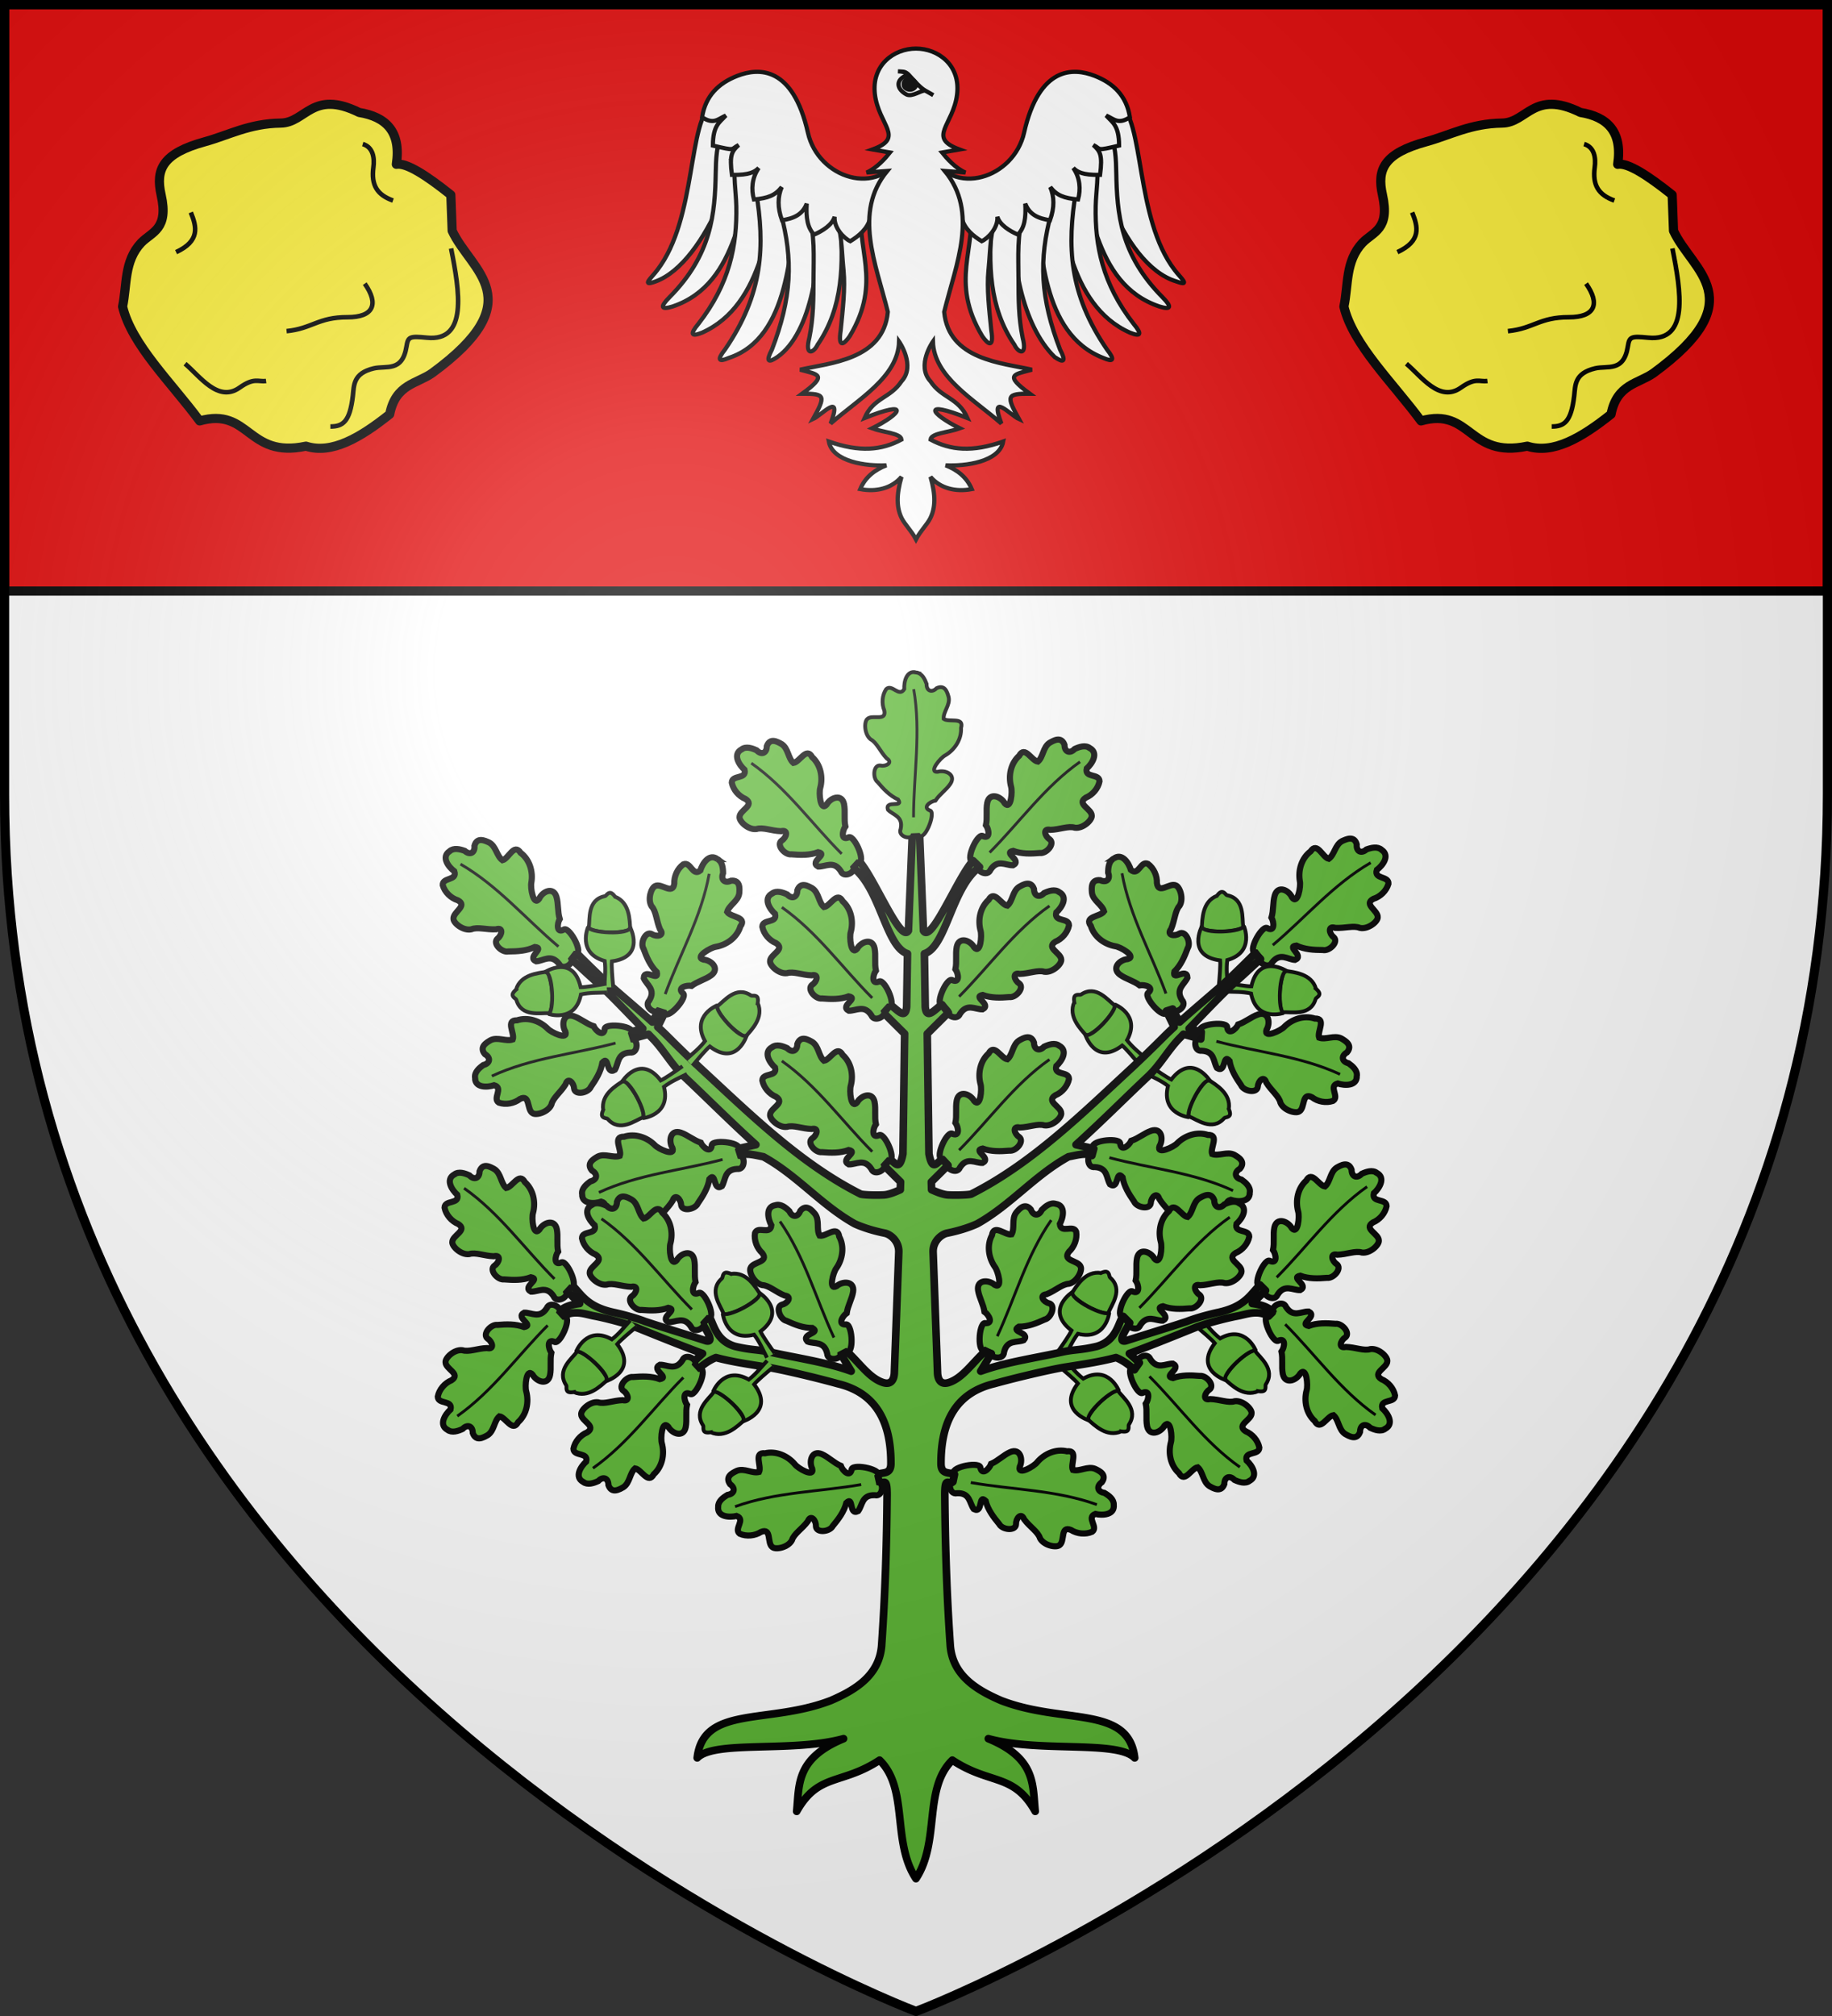 <svg xmlns="http://www.w3.org/2000/svg" xmlns:xlink="http://www.w3.org/1999/xlink" width="600" height="660" version="1.0"><rect width="100%" height="100%" fill="#333333" stroke="none"/><defs><radialGradient id="c" cx="-80" cy="-80" r="405" gradientUnits="userSpaceOnUse"><stop offset="0" style="stop-color:#fff;stop-opacity:.31"/><stop offset=".19" style="stop-color:#fff;stop-opacity:.25"/><stop offset=".6" style="stop-color:#6b6b6b;stop-opacity:.125"/><stop offset="1" style="stop-color:#000;stop-opacity:.125"/></radialGradient><path id="a" d="M-298.5-298.5h597V-40C298.5 246.31 0 358.5 0 358.5S-298.5 246.31-298.5-40z"/></defs><g transform="translate(300 300)"><use xlink:href="#a" width="600" height="660" style="fill:#fff"/><path d="M-298.5-298.5h597v192h-597z" style="fill:#e20909;fill-opacity:1;fill-rule:nonzero;stroke:#000;stroke-opacity:1;stroke-width:3"/></g><g transform="translate(300 300)"><g id="b"><path d="M239.391 90.685c2.948 12.477 16.032 24.954 25.245 37.432 16.475-4.593 15.47 12.39 34.82 8.27 8.452 2.717 17.819-2.805 27.422-10.447 1.942-9.897 8.832-9.9 13.928-13.493 32.88-24.053 12.611-33.342 6.529-46.572l-.436-11.752c-7.954-6.346-14.516-10.603-17.845-10.01 1.612-10.703-3.37-15.544-12.187-16.976-15.373-7.599-17.464 3.38-25.68 3.482-10.301.128-17.144 3.99-24.81 6.094-13.848 3.802-16.245 9.018-14.364 17.41 2.532 11.293-2.989 12.037-6.528 15.67-5.671 6.054-4.603 13.792-6.094 20.892z" style="opacity:1;fill:#fcef3c;fill-opacity:1;fill-rule:nonzero;stroke:#000;stroke-width:3;stroke-linecap:butt;stroke-linejoin:round;stroke-miterlimit:4;stroke-dasharray:none;stroke-dashoffset:0;stroke-opacity:1" transform="translate(-499.244 -290.32)"/><path d="M259.848 109.4c4.849 4.05 10.804 12.818 17.846 7.835 4.808-3.407 6.015-1.848 8.705-2.176M293.1 98.729c8.487-.87 10.308-4.579 19.968-4.557 8.49.02 10.364-4.288 5.629-10.99M307.44 129.955c4.056-.017 6.382-1.473 7.37-10.051.396-3.431.047-7.37 6.835-8.98 4.094-.97 9.374 1.299 10.722-7.102.515-3.213.919-3.534 6.7-2.949 13.442 1.36 10.706-15.175 7.908-29.216" style="opacity:1;fill:none;fill-opacity:1;fill-rule:nonzero;stroke:#000;stroke-width:1.5;stroke-linecap:butt;stroke-linejoin:round;stroke-miterlimit:4;stroke-dasharray:none;stroke-dashoffset:0;stroke-opacity:1" transform="translate(-499.244 -290.32)"/><path d="M18.047-262.518c3.45 1.02 3.887 4.643 3.485 7.64-.783 5.834 1.246 8.998 6.433 10.855" style="opacity:1;fill:none;fill-opacity:1;fill-rule:nonzero;stroke:#000;stroke-width:1.5;stroke-linecap:butt;stroke-linejoin:round;stroke-miterlimit:4;stroke-dasharray:none;stroke-dashoffset:0;stroke-opacity:1" transform="translate(-199.244 9.68)"/><path d="M261.739 59.863c1.938 4.714 3.076 9.341-4.825 13" style="opacity:1;fill:none;fill-opacity:1;fill-rule:nonzero;stroke:#000;stroke-width:1.5;stroke-linecap:butt;stroke-linejoin:round;stroke-miterlimit:4;stroke-dasharray:none;stroke-dashoffset:0;stroke-opacity:1" transform="translate(-499.244 -290.32)"/></g><use xlink:href="#b" width="600" height="660" transform="translate(400)"/><path d="M258.138 311.507c-6.114 3.638-3.768 27.31-13.276 39.632-1.318 1.788-4.062 4.067-.377 2.704 12.146-4.454 22.032-31.283 20.679-44.405-1.053 0-2.983-.071-4.045.002-1.76.69-1.221 1.378-2.98 2.067z" style="fill:#fff;fill-opacity:1;fill-rule:evenodd;stroke:#000;stroke-width:1;stroke-linecap:butt;stroke-linejoin:miter;stroke-miterlimit:4;stroke-dasharray:none;stroke-opacity:1" transform="translate(-421.417 -694.402)scale(1.375)"/><path d="M260.411 318.415c-1.47 2.546-1.576 6.603-1.632 9.583-.18 9.61-.922 19.47-11.03 29.627-2.35 2.378-1.956 3.022.76 2.188 16.212-5.456 15.988-25.857 21.166-37.27-.39-2.436-.165-4.803-1.744-6.343-1.046.115-2.09.109-3.139.298-1.674.877-2.707 1.04-4.38 1.917z" style="fill:#fff;fill-opacity:1;fill-rule:evenodd;stroke:#000;stroke-width:1;stroke-linecap:butt;stroke-linejoin:miter;stroke-miterlimit:4;stroke-dasharray:none;stroke-opacity:1" transform="translate(-421.417 -694.402)scale(1.375)"/><path d="M263.506 324.384c-.631 4.431.105 7.913.18 11.558.188 9.298-1.586 18.483-9.07 28.046-2.074 2.494-1.641 3.084.916 2.052 14.768-6.569 16.21-27.267 18.159-38.725-.58-2.324-1.606-4.54-3.26-5.899-1.002.198-2.012.28-3.01.549-1.546.987-2.369 1.432-3.915 2.419z" style="fill:#fff;fill-opacity:1;fill-rule:evenodd;stroke:#000;stroke-width:1;stroke-linecap:butt;stroke-linejoin:miter;stroke-miterlimit:4;stroke-dasharray:none;stroke-opacity:1" transform="translate(-421.417 -694.402)scale(1.375)"/><path d="M268.367 332.312c2.196 13.094 1.73 24.49-7.39 37.764-1.956 2.48-1.52 3.043.942 1.974 14.574-4.774 14.612-26.488 16.22-37.688-.623-2.246-.775-4.377-2.419-5.658-.97.219-1.951.323-2.915.61z" style="fill:#fff;fill-opacity:1;fill-rule:evenodd;stroke:#000;stroke-width:1;stroke-linecap:butt;stroke-linejoin:miter;stroke-miterlimit:4;stroke-dasharray:none;stroke-opacity:1" transform="translate(-421.417 -694.402)scale(1.375)"/><path d="M274.264 337.56c3.003 11.113 2.628 20.213-2.106 32.531-1.461 2.8-.928 3.273 1.293 1.765 8.283-5.777 10.623-23.694 9.522-34.48-.794-3.026-1.865-3.524-4.686-4.731-.913.395-1.857.68-2.751 1.14-1.098 1.594-1.783 1.306-1.272 3.774z" style="fill:#fff;fill-opacity:1;fill-rule:evenodd;stroke:#000;stroke-width:1;stroke-linecap:butt;stroke-linejoin:miter;stroke-miterlimit:4;stroke-dasharray:none;stroke-opacity:1" transform="translate(-421.417 -694.402)scale(1.375)"/><path d="M280.763 337.415c1.72 5.148 1.32 10.462 1.305 16.21-.011 4.261.005 8.76-.98 13.607-1.163 4.467 1.016 3.705 1.957 1.688 6.022-8.788 6.292-19.143 5.27-30.2-.066-1.57.944-3.417-3.626-6.313-3.547.933-4.985 1.82-3.926 5.008z" style="fill:#fff;fill-opacity:1;fill-rule:evenodd;stroke:#000;stroke-width:1;stroke-linecap:butt;stroke-linejoin:miter;stroke-miterlimit:4;stroke-dasharray:none;stroke-opacity:1" transform="translate(-421.417 -694.402)scale(1.375)"/><path d="M286.772 337.207c2.145 4.239 1.909 8.553 2.457 14.056.422 4.241-.188 9.256-.676 14.179-.703 4.562.842 3.303 2.119 1.48 7.969-13.27 1.221-20.893 2.932-31.74-.876-1.988-1.582-4.654-5.832-1.426z" style="fill:#fff;fill-opacity:1;fill-rule:evenodd;stroke:#000;stroke-width:1;stroke-linecap:butt;stroke-linejoin:miter;stroke-miterlimit:4;stroke-dasharray:none;stroke-opacity:1" transform="translate(-421.417 -694.402)scale(1.375)"/><path d="M303.131 323.53c-5.5 10.408-19.93 5.775-22.388-5.087-3.592-15.87-11.696-15.53-16.814-13.544-4.39 1.703-7.581 4.686-8.396 9.846 2.75 1.817 3.743.468 5.643-.4-1.517 1.71-3.03 2.275-3.07 7.154 5.688 1.344 4.138.878 6.13-.127-1.634 1.506-2.209 2.323-1.597 7.104 4.223.075 5.462-.72 6.386-1.646-1.645 2.368-1.797 5.103-1.15 7.493 3.34-.275 5.087-.96 6.634-2.951-.975 2.303-1.038 4.86.05 7.899 2.77-.396 4.898-1.317 5.897-3.948-.196 3.446.192 5.723 1.742 7.381 2.003-.879 4.34-2.3 4.906-4.267-.218 2.633 2.218 5.162 3.73 5.83 1.951-1.185 4.17-2.948 4.773-5.6 4.143-4.539 3.165-4.533 11.16-2.906-.667-3.6-1.982-9.228-3.636-12.23zM354.83 311.507c6.114 3.638 3.769 27.31 13.276 39.632 1.319 1.788 4.062 4.067.378 2.704-13.168-3.943-22.033-31.283-20.68-44.405 1.054 0 2.983-.071 4.046.002 1.76.69 1.221 1.378 2.98 2.067z" style="fill:#fff;fill-opacity:1;fill-rule:evenodd;stroke:#000;stroke-width:1;stroke-linecap:butt;stroke-linejoin:miter;stroke-miterlimit:4;stroke-dasharray:none;stroke-opacity:1" transform="translate(-421.417 -694.402)scale(1.375)"/><path d="M352.557 318.415c1.47 2.546 1.576 6.603 1.632 9.583.18 9.61.922 19.47 11.03 29.627 2.35 2.378 1.957 3.022-.76 2.188-16.212-5.456-15.988-25.857-21.165-37.27.39-2.436.165-4.803 1.743-6.343 1.047.115 2.091.109 3.14.298 1.673.877 2.707 1.04 4.38 1.917z" style="fill:#fff;fill-opacity:1;fill-rule:evenodd;stroke:#000;stroke-width:1;stroke-linecap:butt;stroke-linejoin:miter;stroke-miterlimit:4;stroke-dasharray:none;stroke-opacity:1" transform="translate(-421.417 -694.402)scale(1.375)"/><path d="M349.462 324.384c.632 4.431-.105 7.913-.179 11.558-.188 9.298 1.585 18.483 9.07 28.046 2.074 2.494 1.64 3.084-.916 2.052-14.769-6.569-16.21-27.267-18.16-38.725.58-2.324 1.606-4.54 3.26-5.899 1.003.198 2.013.28 3.01.549 1.546.987 2.37 1.432 3.915 2.419z" style="fill:#fff;fill-opacity:1;fill-rule:evenodd;stroke:#000;stroke-width:1;stroke-linecap:butt;stroke-linejoin:miter;stroke-miterlimit:4;stroke-dasharray:none;stroke-opacity:1" transform="translate(-421.417 -694.402)scale(1.375)"/><path d="M344.601 332.312c-2.195 13.094-1.73 24.49 7.391 37.764 1.956 2.48 1.52 3.043-.943 1.974-14.83-5.796-14.612-26.488-16.22-37.688.623-2.246.775-4.377 2.42-5.658.97.219 1.95.323 2.915.61z" style="fill:#fff;fill-opacity:1;fill-rule:evenodd;stroke:#000;stroke-width:1;stroke-linecap:butt;stroke-linejoin:miter;stroke-miterlimit:4;stroke-dasharray:none;stroke-opacity:1" transform="translate(-421.417 -694.402)scale(1.375)"/><path d="M338.704 337.56c-3.002 11.113-2.627 20.213 2.106 32.531 1.462 2.8.928 3.273-1.293 1.765-7.772-7.564-10.623-23.694-9.521-34.48.794-3.026 1.864-3.524 4.685-4.731.913.395 1.858.68 2.752 1.14 1.098 1.594 1.783 1.306 1.271 3.774z" style="fill:#fff;fill-opacity:1;fill-rule:evenodd;stroke:#000;stroke-width:1;stroke-linecap:butt;stroke-linejoin:miter;stroke-miterlimit:4;stroke-dasharray:none;stroke-opacity:1" transform="translate(-421.417 -694.402)scale(1.375)"/><path d="M332.206 337.415c-1.721 5.148-1.32 10.462-1.305 16.21.01 4.261-.006 8.76.98 13.607 1.163 4.467-1.017 3.705-1.957 1.688-6.023-8.788-6.293-19.143-5.27-30.2.065-1.57-.945-3.417 3.625-6.313 3.547.933 4.986 1.82 3.927 5.008z" style="fill:#fff;fill-opacity:1;fill-rule:evenodd;stroke:#000;stroke-width:1;stroke-linecap:butt;stroke-linejoin:miter;stroke-miterlimit:4;stroke-dasharray:none;stroke-opacity:1" transform="translate(-421.417 -694.402)scale(1.375)"/><path d="M326.197 337.207c-2.145 4.239-1.91 8.553-2.457 14.056-.422 4.241.187 9.256.675 14.179.703 4.562-.841 3.303-2.118 1.48-7.97-13.27-1.222-20.893-2.933-31.74.877-1.988 1.582-4.654 5.832-1.426z" style="fill:#fff;fill-opacity:1;fill-rule:evenodd;stroke:#000;stroke-width:1;stroke-linecap:butt;stroke-linejoin:miter;stroke-miterlimit:4;stroke-dasharray:none;stroke-opacity:1" transform="translate(-421.417 -694.402)scale(1.375)"/><path d="M309.837 323.53c5.5 10.408 19.93 5.775 22.389-5.087 3.591-15.87 11.695-15.53 16.813-13.544 4.39 1.703 7.582 4.686 8.396 9.846-2.749 1.817-3.742.468-5.643-.4 1.517 1.71 3.03 2.275 3.07 7.154-5.687 1.344-4.137.878-6.13-.127 1.635 1.506 2.21 2.323 1.597 7.104-4.223.075-5.462-.72-6.385-1.646 1.645 2.368 1.797 5.103 1.15 7.493-3.34-.275-5.088-.96-6.635-2.951.976 2.303 1.038 4.86-.05 7.899-2.77-.396-4.897-1.317-5.897-3.948.197 3.446-.191 5.723-1.742 7.381-2.002-.879-4.34-2.3-4.905-4.267.218 2.633-2.218 5.162-3.73 5.83-1.952-1.185-4.17-2.948-4.774-5.6-4.142-4.539-3.164-4.533-11.16-2.906.667-3.6 1.983-9.228 3.636-12.23z" style="fill:#fff;fill-opacity:1;fill-rule:evenodd;stroke:#000;stroke-width:1;stroke-linecap:butt;stroke-linejoin:miter;stroke-miterlimit:4;stroke-dasharray:none;stroke-opacity:1" transform="translate(-421.417 -694.402)scale(1.375)"/><path d="M306.484 298.407c5.221-.002 10.637 3.885 9.788 10.899-.893 7.375-7.218 10.255.561 13.12l-4.144.725c1.112 1.389 3.214 3.764 5.573 4.768l-4.926-.373c8.145 9.859 2.705 22.045-.138 33.557 1.074 11.426 13.774 12.12 20.89 13.759-4.187 1.162-6.795 1.124-.493 5.715-5.614-.033-5.608.55-2.573 6.05-2.03-.902-7.13-6.707-4.198 1.06-6.462-5.713-16.08-11.044-16.307-19.532 0 0-4.046 5.767-.578 9.477 2.67 4.071 6.629 3.803 8.805 8.742-10.92-4.367-8.958-1.115-1.805 2.45-2.67.98-6.838 1.136-7 2.672 4.761 2.553 9.942 3.053 17.316.466-.89 4.875-9.08 5.916-13.71 5.666 2.635 1.03 4.996 2.72 6.226 5.666-3.799.721-7.495-.156-9.832-2.919 1.257 4.367 1.17 7.374-.046 9.841-.736 1.493-2.322 2.986-3.409 5.048-1.086-2.062-2.673-3.555-3.408-5.048-1.217-2.467-1.303-5.474-.047-9.841-2.336 2.763-6.033 3.64-9.832 2.919 1.23-2.946 3.592-4.637 6.227-5.666-4.63.25-12.821-.79-13.71-5.666 7.373 2.587 12.555 2.087 17.315-.466-.162-1.536-4.33-1.692-7-2.672 7.154-3.565 9.115-6.817-1.804-2.45 2.176-4.939 6.135-4.67 8.804-8.742 3.469-3.71-.577-9.477-.577-9.477-.227 8.488-9.846 13.82-16.308 19.532 2.933-7.767-2.168-1.962-4.198-1.06 3.036-5.5 3.041-6.083-2.572-6.05 6.301-4.591 3.693-4.553-.494-5.715 7.116-1.639 19.816-2.333 20.89-13.759-2.843-11.512-8.283-23.698-.137-33.557l-4.927.373c2.36-1.004 4.462-3.38 5.573-4.768l-4.144-.726c7.78-2.864 1.455-5.744.562-13.12-.85-7.013 4.566-10.9 9.787-10.898z" style="fill:#fff;fill-opacity:1;fill-rule:evenodd;stroke:#000;stroke-width:1;stroke-linecap:butt;stroke-linejoin:miter;stroke-miterlimit:4;stroke-dasharray:none;stroke-opacity:1" transform="translate(-421.417 -694.402)scale(1.375)"/><path d="M302.206 303.826c1.096.118 1.556-.12 2.486.744 1.68 1.84 2.818 3.158 4.003 3.838.748.429 1.322.741 1.903 1.085-.243-.132-1.38-.818-1.929-1.074-.952-.132-3.118 1.602-4.471.896-2.18-1.138-2.968-3.477.43-4.715-.04-.29-1.03-.748-2.422-.774z" style="fill:#fff;fill-opacity:1;fill-rule:evenodd;stroke:#000;stroke-width:1;stroke-linecap:butt;stroke-linejoin:miter;stroke-miterlimit:4;stroke-dasharray:none;stroke-opacity:1" transform="translate(-421.417 -694.402)scale(1.375)"/><path d="M304.41 308.086c-.753-.3-1.087-1.08-.744-1.741.342-.66 1.345-1.152 1.984-.653.612.478 1.078 1.092.745 1.741-.332.646-1.186.941-1.933.673" style="fill:#000;fill-opacity:1;fill-rule:evenodd;stroke:#000;stroke-width:1;stroke-linecap:round;stroke-linejoin:round;stroke-miterlimit:4;stroke-dasharray:none;stroke-dashoffset:0;stroke-opacity:1" transform="translate(-421.417 -694.402)scale(1.375)"/><path d="M722.075 72.353c-4.954-1.427-6.294 4.654-6.084 8.249-2.604 4.314-6.092-2.777-9.008.014-2.034 3.037-2.33 7.222-.926 10.594 1.21 5.703-6.034 1.802-8.469 4.262-1.658 1.438-1.49 7.667 1.723 10.15 2.98 1.502 4.688 6.015 7.918 9.427 3.399 2.073-.384 4.182-3.033 3.538-3.649-.563-4.06 6.298-1.46 8.252 2.896 3.418 6.04 6.79 10.187 8.668 2.97 4.423-6.631-.054-5.07 5.084 2.555 2.69 7.715 3.18 6.357 9.538-1.572 3.711 4.874 5.566 5.837 3.119l3.145-.14c2.712 3.686 8.378-10.265 5.88-12.024-4.457-1.517-.15-4.651 2.46-5.057 1.99-3.103 5.302-5.23 7.385-8.31 3.021-4.57-2.442-7.123-6.338-5.979-4.742.317 1.473-7.029 3.723-8.159 4.776-2.76 8.248-8.018 7.937-13.642 1.711-5.734-6.047-2.638-8.647-4.53-.28-3.546 3.296-6.838 2.505-10.728-.625-2.246-1.696-6.533-5.97-4.56-2.458 2.486-5.131 1.384-5.031-2.127-.862-2.336-2.254-5.255-5.021-5.639z" style="fill:#5ab532;fill-opacity:1;fill-rule:evenodd;stroke:#000;stroke-width:3.038;stroke-linecap:butt;stroke-linejoin:miter;stroke-miterlimit:4;stroke-dasharray:none;stroke-opacity:1" transform="scale(-.658 .658)rotate(-45 129.384 970.373)"/><path d="M720.609 144.357c.028-21.239 3.79-42.477.085-63.715" style="fill:none;stroke:#000;stroke-width:1.4;stroke-linecap:butt;stroke-linejoin:miter;stroke-miterlimit:4;stroke-dasharray:none;stroke-opacity:1" transform="scale(-.658 .658)rotate(-45 129.384 970.373)"/><path d="M722.075 72.353c-4.954-1.427-6.294 4.654-6.084 8.249-2.604 4.314-6.092-2.777-9.008.014-2.034 3.037-2.33 7.222-.926 10.594 1.21 5.703-6.034 1.802-8.469 4.262-1.658 1.438-1.49 7.667 1.723 10.15 2.98 1.502 4.688 6.015 7.918 9.427 3.399 2.073-.384 4.182-3.033 3.538-3.649-.563-4.06 6.298-1.46 8.252 2.896 3.418 6.04 6.79 10.187 8.668 2.97 4.423-6.631-.054-5.07 5.084 2.555 2.69 7.715 3.18 6.357 9.538-1.572 3.711 4.874 5.566 5.837 3.119l3.145-.14c2.712 3.686 8.378-10.265 5.88-12.024-4.457-1.517-.15-4.651 2.46-5.057 1.99-3.103 5.302-5.23 7.385-8.31 3.021-4.57-2.442-7.123-6.338-5.979-4.742.317 1.473-7.029 3.723-8.159 4.776-2.76 8.248-8.018 7.937-13.642 1.711-5.734-6.047-2.638-8.647-4.53-.28-3.546 3.296-6.838 2.505-10.728-.625-2.246-1.696-6.533-5.97-4.56-2.458 2.486-5.131 1.384-5.031-2.127-.862-2.336-2.254-5.255-5.021-5.639z" style="fill:#5ab532;fill-opacity:1;fill-rule:evenodd;stroke:#000;stroke-width:3.038;stroke-linecap:butt;stroke-linejoin:miter;stroke-miterlimit:4;stroke-dasharray:none;stroke-opacity:1" transform="scale(-.658 .658)rotate(-45 223.502 987.877)"/><path d="M720.609 144.357c.028-21.239 3.79-42.477.085-63.715" style="fill:none;stroke:#000;stroke-width:1.4;stroke-linecap:butt;stroke-linejoin:miter;stroke-miterlimit:4;stroke-dasharray:none;stroke-opacity:1" transform="scale(-.658 .658)rotate(-45 223.502 987.877)"/><path d="M722.075 72.353c-4.954-1.427-6.294 4.654-6.084 8.249-2.604 4.314-6.092-2.777-9.008.014-2.034 3.037-2.33 7.222-.926 10.594 1.21 5.703-6.034 1.802-8.469 4.262-1.658 1.438-1.49 7.667 1.723 10.15 2.98 1.502 4.688 6.015 7.918 9.427 3.399 2.073-.384 4.182-3.033 3.538-3.649-.563-4.06 6.298-1.46 8.252 2.896 3.418 6.04 6.79 10.187 8.668 2.97 4.423-6.631-.054-5.07 5.084 2.555 2.69 7.715 3.18 6.357 9.538-1.572 3.711 4.874 5.566 5.837 3.119l3.145-.14c2.712 3.686 8.378-10.265 5.88-12.024-4.457-1.517-.15-4.651 2.46-5.057 1.99-3.103 5.302-5.23 7.385-8.31 3.021-4.57-2.442-7.123-6.338-5.979-4.742.317 1.473-7.029 3.723-8.159 4.776-2.76 8.248-8.018 7.937-13.642 1.711-5.734-6.047-2.638-8.647-4.53-.28-3.546 3.296-6.838 2.505-10.728-.625-2.246-1.696-6.533-5.97-4.56-2.458 2.486-5.131 1.384-5.031-2.127-.862-2.336-2.254-5.255-5.021-5.639z" style="fill:#5ab532;fill-opacity:1;fill-rule:evenodd;stroke:#000;stroke-width:3.038;stroke-linecap:butt;stroke-linejoin:miter;stroke-miterlimit:4;stroke-dasharray:none;stroke-opacity:1" transform="scale(-.658 .658)rotate(-45 315.748 1026.087)"/><path d="M720.609 144.357c.028-21.239 3.79-42.477.085-63.715" style="fill:none;stroke:#000;stroke-width:1.4;stroke-linecap:butt;stroke-linejoin:miter;stroke-miterlimit:4;stroke-dasharray:none;stroke-opacity:1" transform="scale(-.658 .658)rotate(-45 315.748 1026.087)"/><path d="M722.075 72.353c-4.954-1.427-6.294 4.654-6.084 8.249-2.604 4.314-6.092-2.777-9.008.014-2.034 3.037-2.33 7.222-.926 10.594 1.21 5.703-6.034 1.802-8.469 4.262-1.658 1.438-1.49 7.667 1.723 10.15 2.98 1.502 4.688 6.015 7.918 9.427 3.399 2.073-.384 4.182-3.033 3.538-3.649-.563-4.06 6.298-1.46 8.252 2.896 3.418 6.04 6.79 10.187 8.668 2.97 4.423-6.631-.054-5.07 5.084 2.555 2.69 7.715 3.18 6.357 9.538-1.572 3.711 4.874 5.566 5.837 3.119l3.145-.14c2.712 3.686 8.378-10.265 5.88-12.024-4.457-1.517-.15-4.651 2.46-5.057 1.99-3.103 5.302-5.23 7.385-8.31 3.021-4.57-2.442-7.123-6.338-5.979-4.742.317 1.473-7.029 3.723-8.159 4.776-2.76 8.248-8.018 7.937-13.642 1.711-5.734-6.047-2.638-8.647-4.53-.28-3.546 3.296-6.838 2.505-10.728-.625-2.246-1.696-6.533-5.97-4.56-2.458 2.486-5.131 1.384-5.031-2.127-.862-2.336-2.254-5.255-5.021-5.639z" style="fill:#5ab532;fill-opacity:1;fill-rule:evenodd;stroke:#000;stroke-width:3.038;stroke-linecap:butt;stroke-linejoin:miter;stroke-miterlimit:4;stroke-dasharray:none;stroke-opacity:1" transform="scale(.658 -.658)rotate(80 627.821 -481.818)"/><path d="M720.609 144.357c.028-21.239 3.79-42.477.085-63.715" style="fill:none;stroke:#000;stroke-width:1.4;stroke-linecap:butt;stroke-linejoin:miter;stroke-miterlimit:4;stroke-dasharray:none;stroke-opacity:1" transform="scale(.658 -.658)rotate(80 627.821 -481.818)"/><path d="M722.075 72.353c-4.954-1.427-6.294 4.654-6.084 8.249-2.604 4.314-6.092-2.777-9.008.014-2.034 3.037-2.33 7.222-.926 10.594 1.21 5.703-6.034 1.802-8.469 4.262-1.658 1.438-1.49 7.667 1.723 10.15 2.98 1.502 4.688 6.015 7.918 9.427 3.399 2.073-.384 4.182-3.033 3.538-3.649-.563-4.06 6.298-1.46 8.252 2.896 3.418 6.04 6.79 10.187 8.668 2.97 4.423-6.631-.054-5.07 5.084 2.555 2.69 7.715 3.18 6.357 9.538-1.572 3.711 4.874 5.566 5.837 3.119l3.145-.14c2.712 3.686 8.378-10.265 5.88-12.024-4.457-1.517-.15-4.651 2.46-5.057 1.99-3.103 5.302-5.23 7.385-8.31 3.021-4.57-2.442-7.123-6.338-5.979-4.742.317 1.473-7.029 3.723-8.159 4.776-2.76 8.248-8.018 7.937-13.642 1.711-5.734-6.047-2.638-8.647-4.53-.28-3.546 3.296-6.838 2.505-10.728-.625-2.246-1.696-6.533-5.97-4.56-2.458 2.486-5.131 1.384-5.031-2.127-.862-2.336-2.254-5.255-5.021-5.639z" style="fill:#5ab532;fill-opacity:1;fill-rule:evenodd;stroke:#000;stroke-width:3.038;stroke-linecap:butt;stroke-linejoin:miter;stroke-miterlimit:4;stroke-dasharray:none;stroke-opacity:1" transform="scale(-.658 .658)rotate(-50 132.087 1042.412)"/><path d="M720.609 144.357c.028-21.239 3.79-42.477.085-63.715" style="fill:none;stroke:#000;stroke-width:1.4;stroke-linecap:butt;stroke-linejoin:miter;stroke-miterlimit:4;stroke-dasharray:none;stroke-opacity:1" transform="scale(-.658 .658)rotate(-50 132.087 1042.412)"/><path d="M722.075 72.353c-4.954-1.427-6.294 4.654-6.084 8.249-2.604 4.314-6.092-2.777-9.008.014-2.034 3.037-2.33 7.222-.926 10.594 1.21 5.703-6.034 1.802-8.469 4.262-1.658 1.438-1.49 7.667 1.723 10.15 2.98 1.502 4.688 6.015 7.918 9.427 3.399 2.073-.384 4.182-3.033 3.538-3.649-.563-4.06 6.298-1.46 8.252 2.896 3.418 6.04 6.79 10.187 8.668 2.97 4.423-6.631-.054-5.07 5.084 2.555 2.69 7.715 3.18 6.357 9.538-1.572 3.711 4.874 5.566 5.837 3.119l3.145-.14c2.712 3.686 8.378-10.265 5.88-12.024-4.457-1.517-.15-4.651 2.46-5.057 1.99-3.103 5.302-5.23 7.385-8.31 3.021-4.57-2.442-7.123-6.338-5.979-4.742.317 1.473-7.029 3.723-8.159 4.776-2.76 8.248-8.018 7.937-13.642 1.711-5.734-6.047-2.638-8.647-4.53-.28-3.546 3.296-6.838 2.505-10.728-.625-2.246-1.696-6.533-5.97-4.56-2.458 2.486-5.131 1.384-5.031-2.127-.862-2.336-2.254-5.255-5.021-5.639z" style="fill:#5ab532;fill-opacity:1;fill-rule:evenodd;stroke:#000;stroke-width:3.038;stroke-linecap:butt;stroke-linejoin:miter;stroke-miterlimit:4;stroke-dasharray:none;stroke-opacity:1" transform="scale(.658 -.658)rotate(75 569.634 -331.049)"/><path d="M720.609 144.357c.028-21.239 3.79-42.477.085-63.715" style="fill:none;stroke:#000;stroke-width:1.4;stroke-linecap:butt;stroke-linejoin:miter;stroke-miterlimit:4;stroke-dasharray:none;stroke-opacity:1" transform="scale(.658 -.658)rotate(75 569.634 -331.049)"/><path d="M722.075 72.353c-4.954-1.427-6.294 4.654-6.084 8.249-2.604 4.314-6.092-2.777-9.008.014-2.034 3.037-2.33 7.222-.926 10.594 1.21 5.703-6.034 1.802-8.469 4.262-1.658 1.438-1.49 7.667 1.723 10.15 2.98 1.502 4.688 6.015 7.918 9.427 3.399 2.073-.384 4.182-3.033 3.538-3.649-.563-4.06 6.298-1.46 8.252 2.896 3.418 6.04 6.79 10.187 8.668 2.97 4.423-6.631-.054-5.07 5.084 2.555 2.69 7.715 3.18 6.357 9.538-1.572 3.711 4.874 5.566 5.837 3.119l3.145-.14c2.712 3.686 8.378-10.265 5.88-12.024-4.457-1.517-.15-4.651 2.46-5.057 1.99-3.103 5.302-5.23 7.385-8.31 3.021-4.57-2.442-7.123-6.338-5.979-4.742.317 1.473-7.029 3.723-8.159 4.776-2.76 8.248-8.018 7.937-13.642 1.711-5.734-6.047-2.638-8.647-4.53-.28-3.546 3.296-6.838 2.505-10.728-.625-2.246-1.696-6.533-5.97-4.56-2.458 2.486-5.131 1.384-5.031-2.127-.862-2.336-2.254-5.255-5.021-5.639z" style="fill:#5ab532;fill-opacity:1;fill-rule:evenodd;stroke:#000;stroke-width:3.038;stroke-linecap:butt;stroke-linejoin:miter;stroke-miterlimit:4;stroke-dasharray:none;stroke-opacity:1" transform="scale(-.658 .658)rotate(20 598.525 -2304.809)"/><path d="M720.609 144.357c.028-21.239 3.79-42.477.085-63.715" style="fill:none;stroke:#000;stroke-width:1.4;stroke-linecap:butt;stroke-linejoin:miter;stroke-miterlimit:4;stroke-dasharray:none;stroke-opacity:1" transform="scale(-.658 .658)rotate(20 598.525 -2304.809)"/><path d="M722.075 72.353c-4.954-1.427-6.294 4.654-6.084 8.249-2.604 4.314-6.092-2.777-9.008.014-2.034 3.037-2.33 7.222-.926 10.594 1.21 5.703-6.034 1.802-8.469 4.262-1.658 1.438-1.49 7.667 1.723 10.15 2.98 1.502 4.688 6.015 7.918 9.427 3.399 2.073-.384 4.182-3.033 3.538-3.649-.563-4.06 6.298-1.46 8.252 2.896 3.418 6.04 6.79 10.187 8.668 2.97 4.423-6.631-.054-5.07 5.084 2.555 2.69 7.715 3.18 6.357 9.538-1.572 3.711 4.874 5.566 5.837 3.119l3.145-.14c2.712 3.686 8.378-10.265 5.88-12.024-4.457-1.517-.15-4.651 2.46-5.057 1.99-3.103 5.302-5.23 7.385-8.31 3.021-4.57-2.442-7.123-6.338-5.979-4.742.317 1.473-7.029 3.723-8.159 4.776-2.76 8.248-8.018 7.937-13.642 1.711-5.734-6.047-2.638-8.647-4.53-.28-3.546 3.296-6.838 2.505-10.728-.625-2.246-1.696-6.533-5.97-4.56-2.458 2.486-5.131 1.384-5.031-2.127-.862-2.336-2.254-5.255-5.021-5.639z" style="fill:#5ab532;fill-opacity:1;fill-rule:evenodd;stroke:#000;stroke-width:3.038;stroke-linecap:butt;stroke-linejoin:miter;stroke-miterlimit:4;stroke-dasharray:none;stroke-opacity:1" transform="scale(.658 -.658)rotate(75 580.721 -394.695)"/><path d="M720.609 144.357c.028-21.239 3.79-42.477.085-63.715" style="fill:none;stroke:#000;stroke-width:1.4;stroke-linecap:butt;stroke-linejoin:miter;stroke-miterlimit:4;stroke-dasharray:none;stroke-opacity:1" transform="scale(.658 -.658)rotate(75 580.721 -394.695)"/><path d="M722.075 72.353c-4.954-1.427-6.294 4.654-6.084 8.249-2.604 4.314-6.092-2.777-9.008.014-2.034 3.037-2.33 7.222-.926 10.594 1.21 5.703-6.034 1.802-8.469 4.262-1.658 1.438-1.49 7.667 1.723 10.15 2.98 1.502 4.688 6.015 7.918 9.427 3.399 2.073-.384 4.182-3.033 3.538-3.649-.563-4.06 6.298-1.46 8.252 2.896 3.418 6.04 6.79 10.187 8.668 2.97 4.423-6.631-.054-5.07 5.084 2.555 2.69 7.715 3.18 6.357 9.538-1.572 3.711 4.874 5.566 5.837 3.119l3.145-.14c2.712 3.686 8.378-10.265 5.88-12.024-4.457-1.517-.15-4.651 2.46-5.057 1.99-3.103 5.302-5.23 7.385-8.31 3.021-4.57-2.442-7.123-6.338-5.979-4.742.317 1.473-7.029 3.723-8.159 4.776-2.76 8.248-8.018 7.937-13.642 1.711-5.734-6.047-2.638-8.647-4.53-.28-3.546 3.296-6.838 2.505-10.728-.625-2.246-1.696-6.533-5.97-4.56-2.458 2.486-5.131 1.384-5.031-2.127-.862-2.336-2.254-5.255-5.021-5.639z" style="fill:#5ab532;fill-opacity:1;fill-rule:evenodd;stroke:#000;stroke-width:3.038;stroke-linecap:butt;stroke-linejoin:miter;stroke-miterlimit:4;stroke-dasharray:none;stroke-opacity:1" transform="scale(-.658 .658)rotate(-45 313.088 1248.544)"/><path d="M720.609 144.357c.028-21.239 3.79-42.477.085-63.715" style="fill:none;stroke:#000;stroke-width:1.4;stroke-linecap:butt;stroke-linejoin:miter;stroke-miterlimit:4;stroke-dasharray:none;stroke-opacity:1" transform="scale(-.658 .658)rotate(-45 313.088 1248.544)"/><path d="M722.075 72.353c-4.954-1.427-6.294 4.654-6.084 8.249-2.604 4.314-6.092-2.777-9.008.014-2.034 3.037-2.33 7.222-.926 10.594 1.21 5.703-6.034 1.802-8.469 4.262-1.658 1.438-1.49 7.667 1.723 10.15 2.98 1.502 4.688 6.015 7.918 9.427 3.399 2.073-.384 4.182-3.033 3.538-3.649-.563-4.06 6.298-1.46 8.252 2.896 3.418 6.04 6.79 10.187 8.668 2.97 4.423-6.631-.054-5.07 5.084 2.555 2.69 7.715 3.18 6.357 9.538-1.572 3.711 4.874 5.566 5.837 3.119l3.145-.14c2.712 3.686 8.378-10.265 5.88-12.024-4.457-1.517-.15-4.651 2.46-5.057 1.99-3.103 5.302-5.23 7.385-8.31 3.021-4.57-2.442-7.123-6.338-5.979-4.742.317 1.473-7.029 3.723-8.159 4.776-2.76 8.248-8.018 7.937-13.642 1.711-5.734-6.047-2.638-8.647-4.53-.28-3.546 3.296-6.838 2.505-10.728-.625-2.246-1.696-6.533-5.97-4.56-2.458 2.486-5.131 1.384-5.031-2.127-.862-2.336-2.254-5.255-5.021-5.639z" style="fill:#5ab532;fill-opacity:1;fill-rule:evenodd;stroke:#000;stroke-width:3.038;stroke-linecap:butt;stroke-linejoin:miter;stroke-miterlimit:4;stroke-dasharray:none;stroke-opacity:1" transform="rotate(135 289.547 41.106)scale(.658)"/><path d="M720.609 144.357c.028-21.239 3.79-42.477.085-63.715" style="fill:none;stroke:#000;stroke-width:1.4;stroke-linecap:butt;stroke-linejoin:miter;stroke-miterlimit:4;stroke-dasharray:none;stroke-opacity:1" transform="rotate(135 289.547 41.106)scale(.658)"/><path d="M722.075 72.353c-4.954-1.427-6.294 4.654-6.084 8.249-2.604 4.314-6.092-2.777-9.008.014-2.034 3.037-2.33 7.222-.926 10.594 1.21 5.703-6.034 1.802-8.469 4.262-1.658 1.438-1.49 7.667 1.723 10.15 2.98 1.502 4.688 6.015 7.918 9.427 3.399 2.073-.384 4.182-3.033 3.538-3.649-.563-4.06 6.298-1.46 8.252 2.896 3.418 6.04 6.79 10.187 8.668 2.97 4.423-6.631-.054-5.07 5.084 2.555 2.69 7.715 3.18 6.357 9.538-1.572 3.711 4.874 5.566 5.837 3.119l3.145-.14c2.712 3.686 8.378-10.265 5.88-12.024-4.457-1.517-.15-4.651 2.46-5.057 1.99-3.103 5.302-5.23 7.385-8.31 3.021-4.57-2.442-7.123-6.338-5.979-4.742.317 1.473-7.029 3.723-8.159 4.776-2.76 8.248-8.018 7.937-13.642 1.711-5.734-6.047-2.638-8.647-4.53-.28-3.546 3.296-6.838 2.505-10.728-.625-2.246-1.696-6.533-5.97-4.56-2.458 2.486-5.131 1.384-5.031-2.127-.862-2.336-2.254-5.255-5.021-5.639z" style="fill:#5ab532;fill-opacity:1;fill-rule:evenodd;stroke:#000;stroke-width:3.038;stroke-linecap:butt;stroke-linejoin:miter;stroke-miterlimit:4;stroke-dasharray:none;stroke-opacity:1" transform="rotate(135 263.786 40.432)scale(.658)"/><path d="M720.609 144.357c.028-21.239 3.79-42.477.085-63.715" style="fill:none;stroke:#000;stroke-width:1.4;stroke-linecap:butt;stroke-linejoin:miter;stroke-miterlimit:4;stroke-dasharray:none;stroke-opacity:1" transform="rotate(135 263.786 40.432)scale(.658)"/><path d="M722.075 72.353c-4.954-1.427-6.294 4.654-6.084 8.249-2.604 4.314-6.092-2.777-9.008.014-2.034 3.037-2.33 7.222-.926 10.594 1.21 5.703-6.034 1.802-8.469 4.262-1.658 1.438-1.49 7.667 1.723 10.15 2.98 1.502 4.688 6.015 7.918 9.427 3.399 2.073-.384 4.182-3.033 3.538-3.649-.563-4.06 6.298-1.46 8.252 2.896 3.418 6.04 6.79 10.187 8.668 2.97 4.423-6.631-.054-5.07 5.084 2.555 2.69 7.715 3.18 6.357 9.538-1.572 3.711 4.874 5.566 5.837 3.119l3.145-.14c2.712 3.686 8.378-10.265 5.88-12.024-4.457-1.517-.15-4.651 2.46-5.057 1.99-3.103 5.302-5.23 7.385-8.31 3.021-4.57-2.442-7.123-6.338-5.979-4.742.317 1.473-7.029 3.723-8.159 4.776-2.76 8.248-8.018 7.937-13.642 1.711-5.734-6.047-2.638-8.647-4.53-.28-3.546 3.296-6.838 2.505-10.728-.625-2.246-1.696-6.533-5.97-4.56-2.458 2.486-5.131 1.384-5.031-2.127-.862-2.336-2.254-5.255-5.021-5.639z" style="fill:#5ab532;fill-opacity:1;fill-rule:evenodd;stroke:#000;stroke-width:3.038;stroke-linecap:butt;stroke-linejoin:miter;stroke-miterlimit:4;stroke-dasharray:none;stroke-opacity:1" transform="scale(-.658 .658)rotate(-45 365.6 1173.63)"/><path d="M720.609 144.357c.028-21.239 3.79-42.477.085-63.715" style="fill:none;stroke:#000;stroke-width:1.4;stroke-linecap:butt;stroke-linejoin:miter;stroke-miterlimit:4;stroke-dasharray:none;stroke-opacity:1" transform="scale(-.658 .658)rotate(-45 365.6 1173.63)"/><path d="M722.075 72.353c-4.954-1.427-6.294 4.654-6.084 8.249-2.604 4.314-6.092-2.777-9.008.014-2.034 3.037-2.33 7.222-.926 10.594 1.21 5.703-6.034 1.802-8.469 4.262-1.658 1.438-1.49 7.667 1.723 10.15 2.98 1.502 4.688 6.015 7.918 9.427 3.399 2.073-.384 4.182-3.033 3.538-3.649-.563-4.06 6.298-1.46 8.252 2.896 3.418 6.04 6.79 10.187 8.668 2.97 4.423-6.631-.054-5.07 5.084 2.555 2.69 7.715 3.18 6.357 9.538-1.572 3.711 4.874 5.566 5.837 3.119l3.145-.14c2.712 3.686 8.378-10.265 5.88-12.024-4.457-1.517-.15-4.651 2.46-5.057 1.99-3.103 5.302-5.23 7.385-8.31 3.021-4.57-2.442-7.123-6.338-5.979-4.742.317 1.473-7.029 3.723-8.159 4.776-2.76 8.248-8.018 7.937-13.642 1.711-5.734-6.047-2.638-8.647-4.53-.28-3.546 3.296-6.838 2.505-10.728-.625-2.246-1.696-6.533-5.97-4.56-2.458 2.486-5.131 1.384-5.031-2.127-.862-2.336-2.254-5.255-5.021-5.639z" style="fill:#5ab532;fill-opacity:1;fill-rule:evenodd;stroke:#000;stroke-width:3.038;stroke-linecap:butt;stroke-linejoin:miter;stroke-miterlimit:4;stroke-dasharray:none;stroke-opacity:1" transform="scale(-.658 .658)rotate(-25 485.667 1893.103)"/><path d="M720.609 144.357c.028-21.239 3.79-42.477.085-63.715" style="fill:none;stroke:#000;stroke-width:1.4;stroke-linecap:butt;stroke-linejoin:miter;stroke-miterlimit:4;stroke-dasharray:none;stroke-opacity:1" transform="scale(-.658 .658)rotate(-25 485.667 1893.103)"/><path d="M647.934 289.883s-.717-1.037-1.302-1.028c-.68.01-1.065.838-1.366.882-4.702.928-3.864 6.043-4.236 8.302-.092.562 5.284 2.084 10.875.536-.138-2.707-.145-7.173-3.97-8.692z" style="fill:#5ab532;fill-opacity:1;fill-rule:evenodd;stroke:#000;stroke-width:1;stroke-linecap:butt;stroke-linejoin:miter;stroke-miterlimit:4;stroke-dasharray:none;stroke-opacity:1;display:inline" transform="matrix(-1.25 0 0 1.25 908.467 -369.083)"/><path d="M645.115 313.612c.115-2.393.406-4.528.098-6.9-7.392-2.096-4.329-9.033-4.296-9.03-.226 1.731 11.24 2.342 10.933.131 0 0 4.162 7.797-4.764 8.995-.122 1.196.143 4.483.364 6.806" style="fill:#5ab532;fill-opacity:1;fill-rule:evenodd;stroke:#000;stroke-width:1;stroke-linecap:butt;stroke-linejoin:miter;stroke-miterlimit:4;stroke-dasharray:none;stroke-opacity:1;display:inline" transform="matrix(-1.25 0 0 1.25 908.467 -369.083)"/><path d="M647.934 289.883s-.717-1.037-1.302-1.028c-.68.01-1.065.838-1.366.882-4.702.928-3.864 6.043-4.236 8.302-.092.562 5.284 2.084 10.875.536-.138-2.707-.145-7.173-3.97-8.692z" style="fill:#5ab532;fill-opacity:1;fill-rule:evenodd;stroke:#000;stroke-width:1;stroke-linecap:butt;stroke-linejoin:miter;stroke-miterlimit:4;stroke-dasharray:none;stroke-opacity:1;display:inline" transform="scale(1.25 -1.25)rotate(85 544.888 -160.902)"/><path d="M645.115 313.612c.115-2.393.406-4.528.098-6.9-7.392-2.096-4.329-9.033-4.296-9.03-.226 1.731 11.24 2.342 10.933.131 0 0 4.162 7.797-4.764 8.995-.122 1.196.143 4.483.364 6.806" style="fill:#5ab532;fill-opacity:1;fill-rule:evenodd;stroke:#000;stroke-width:1;stroke-linecap:butt;stroke-linejoin:miter;stroke-miterlimit:4;stroke-dasharray:none;stroke-opacity:1;display:inline" transform="scale(1.25 -1.25)rotate(85 544.888 -160.902)"/><path d="M647.934 289.883s-.717-1.037-1.302-1.028c-.68.01-1.065.838-1.366.882-4.702.928-3.864 6.043-4.236 8.302-.092.562 5.284 2.084 10.875.536-.138-2.707-.145-7.173-3.97-8.692z" style="fill:#5ab532;fill-opacity:1;fill-rule:evenodd;stroke:#000;stroke-width:1;stroke-linecap:butt;stroke-linejoin:miter;stroke-miterlimit:4;stroke-dasharray:none;stroke-opacity:1;display:inline" transform="scale(1.25 -1.25)rotate(60 659.697 -370.435)"/><path d="M645.115 313.612c.115-2.393.406-4.528.098-6.9-7.392-2.096-4.329-9.033-4.296-9.03-.226 1.731 11.24 2.342 10.933.131 0 0 4.162 7.797-4.764 8.995-.122 1.196.143 4.483.364 6.806" style="fill:#5ab532;fill-opacity:1;fill-rule:evenodd;stroke:#000;stroke-width:1;stroke-linecap:butt;stroke-linejoin:miter;stroke-miterlimit:4;stroke-dasharray:none;stroke-opacity:1;display:inline" transform="scale(1.25 -1.25)rotate(60 659.697 -370.435)"/><path d="M647.934 289.883s-.717-1.037-1.302-1.028c-.68.01-1.065.838-1.366.882-4.702.928-3.864 6.043-4.236 8.302-.092.562 5.284 2.084 10.875.536-.138-2.707-.145-7.173-3.97-8.692z" style="fill:#5ab532;fill-opacity:1;fill-rule:evenodd;stroke:#000;stroke-width:1;stroke-linecap:butt;stroke-linejoin:miter;stroke-miterlimit:4;stroke-dasharray:none;stroke-opacity:1;display:inline" transform="scale(-1.25 1.25)rotate(45 626.043 -676.005)"/><path d="M645.115 313.612c.115-2.393.406-4.528.098-6.9-7.392-2.096-4.329-9.033-4.296-9.03-.226 1.731 11.24 2.342 10.933.131 0 0 4.162 7.797-4.764 8.995-.122 1.196.143 4.483.364 6.806" style="fill:#5ab532;fill-opacity:1;fill-rule:evenodd;stroke:#000;stroke-width:1;stroke-linecap:butt;stroke-linejoin:miter;stroke-miterlimit:4;stroke-dasharray:none;stroke-opacity:1;display:inline" transform="scale(-1.25 1.25)rotate(45 626.043 -676.005)"/><path d="M647.934 289.883s-.717-1.037-1.302-1.028c-.68.01-1.065.838-1.366.882-4.702.928-3.864 6.043-4.236 8.302-.092.562 5.284 2.084 10.875.536-.138-2.707-.145-7.173-3.97-8.692z" style="fill:#5ab532;fill-opacity:1;fill-rule:evenodd;stroke:#000;stroke-width:1;stroke-linecap:butt;stroke-linejoin:miter;stroke-miterlimit:4;stroke-dasharray:none;stroke-opacity:1;display:inline" transform="rotate(135 503.843 114.375)scale(1.25)"/><path d="M645.115 313.612c.115-2.393.406-4.528.098-6.9-7.392-2.096-4.329-9.033-4.296-9.03-.226 1.731 11.24 2.342 10.933.131 0 0 4.162 7.797-4.764 8.995-.122 1.196.143 4.483.364 6.806" style="fill:#5ab532;fill-opacity:1;fill-rule:evenodd;stroke:#000;stroke-width:1;stroke-linecap:butt;stroke-linejoin:miter;stroke-miterlimit:4;stroke-dasharray:none;stroke-opacity:1;display:inline" transform="rotate(135 503.843 114.375)scale(1.25)"/><path d="M647.934 289.883s-.717-1.037-1.302-1.028c-.68.01-1.065.838-1.366.882-4.702.928-3.864 6.043-4.236 8.302-.092.562 5.284 2.084 10.875.536-.138-2.707-.145-7.173-3.97-8.692z" style="fill:#5ab532;fill-opacity:1;fill-rule:evenodd;stroke:#000;stroke-width:1;stroke-linecap:butt;stroke-linejoin:miter;stroke-miterlimit:4;stroke-dasharray:none;stroke-opacity:1;display:inline" transform="rotate(135 478.697 111.67)scale(1.25)"/><path d="M645.115 313.612c.115-2.393.406-4.528.098-6.9-7.392-2.096-4.329-9.033-4.296-9.03-.226 1.731 11.24 2.342 10.933.131 0 0 4.162 7.797-4.764 8.995-.122 1.196.143 4.483.364 6.806" style="fill:#5ab532;fill-opacity:1;fill-rule:evenodd;stroke:#000;stroke-width:1;stroke-linecap:butt;stroke-linejoin:miter;stroke-miterlimit:4;stroke-dasharray:none;stroke-opacity:1;display:inline" transform="rotate(135 478.697 111.67)scale(1.25)"/><path d="M647.934 289.883s-.717-1.037-1.302-1.028c-.68.01-1.065.838-1.366.882-4.702.928-3.864 6.043-4.236 8.302-.092.562 5.284 2.084 10.875.536-.138-2.707-.145-7.173-3.97-8.692z" style="fill:#5ab532;fill-opacity:1;fill-rule:evenodd;stroke:#000;stroke-width:1;stroke-linecap:butt;stroke-linejoin:miter;stroke-miterlimit:4;stroke-dasharray:none;stroke-opacity:1;display:inline" transform="scale(-1.25 1.25)rotate(-30 -66.934 1491.145)"/><path d="M645.115 313.612c.115-2.393.406-4.528.098-6.9-7.392-2.096-4.329-9.033-4.296-9.03-.226 1.731 11.24 2.342 10.933.131 0 0 4.162 7.797-4.764 8.995-.122 1.196.143 4.483.364 6.806" style="fill:#5ab532;fill-opacity:1;fill-rule:evenodd;stroke:#000;stroke-width:1;stroke-linecap:butt;stroke-linejoin:miter;stroke-miterlimit:4;stroke-dasharray:none;stroke-opacity:1;display:inline" transform="scale(-1.25 1.25)rotate(-30 -66.934 1491.145)"/><path d="m169.329 58.219-1.211.43-1.25 31.132c-2.514 4.423-11.353-17.74-16.25-22.89l-2.11 2.07c9.153 6.657 10.87 26.12 18.047 28.36l-.273 17.421c-.411 4.589-3.344.543-5.469-.742l-2.11 2.656 6.915 6.875-.547 39.297c-1.299 6.853-3.034 1.599-4.57 2.031l-1.68 1.758 5.469 5.43-.078 2.539c-1.678.773-3.845 1.644-5.47 1.719-2.91.132-6.484 0-7.5-.274C131.32 166 114.712 149.528 98.43 134.508a446 446 0 0 1-10.39-10.078 112 112 0 0 0-3.281-3.125l2.539-5.196-2.032-.664-2.265 4.258c-4.697-4.21-10.343-8.937-14.414-12.54-3.126-2.765-10.313-9.96-10.313-9.96l-1.797 1.875s5.682 5.276 7.93 7.266c4.23 3.742 10.444 10.35 15.469 15.507l-3.985 1.094.157 2.305 5.664-1.563c.326.33.707.748 1.015 1.055 3.863 3.85 6.53 8.916 10.547 12.695 7.485 7.041 15.385 14.98 23.633 22.422l-5.82 1.29.625 2.265c2.152-.962 4.482-.211 7.656.39 10.984 6.015 19.049 15.905 29.922 21.954 2.93 1.336 6.528 2.391 9.804 3.047 1.869.373 4.744 2.625 4.61 6.25l-1.445 39.492c-.073 1.948-.911 4.033-3.594 3.203-4.635-1.434-7.894-6.597-12.031-10.274l-1.993.782 3.477 5.742q-.98-.344-1.953-.664c-7.073-2.347-16.563-3.803-24.649-5.586-4.21-.928-6.067-.583-11.445-1.875-6.777-1.94-7.073-8.385-8.633-9.805l-2.11 2.11c1.09 2.1 4.234 6.526 1.329 5.898-6.908-2.215-13.19-4.085-20.078-6.367-2.557-.997-6.672-2.173-10.156-2.93-8.818-1.915-10.43-5.662-13.75-9.023l-1.836 1.836 4.336 4.257c-3.064.379-5.846 1.34-6.563 2.891l1.25 1.25c3.617-2.15 7.193-.591 10.195-.039 2.76.507 9.773 2.217 13.711 3.75 7.206 2.895 14.394 5.828 21.68 8.516l-3.281 3.007 1.601 2.305c1.823-1.646 3.777-3.067 6.055-3.984 5.247 1.409 11.156 2.256 16.602 3.125 5.02.8 16.872 3.632 23.28 5.43 12.412 2.945 17.477 12.318 17.423 26.171-.008 3.681-2.726 2.717-4.414 3.516l.507 2.422c1.35 1.316 2.711-2.31 2.657 4.492-.126 15.737-.594 31.87-1.758 48.672-.577 10.347-8.971 15.113-16.64 18.437-20.429 7.92-41.81 1.455-43.79 18.79 5.653-5.841 31.282-1.692 47.93-6.29-15.71 6.486-14.454 15.11-15.352 23.79 7.075-12.614 14.738-8.573 27.149-16.758 9.594 9.377 3.928 26.693 11.914 38.789 7.986-12.096 2.32-29.412 11.914-38.79 12.411 8.186 20.073 4.145 27.148 16.758-.897-8.68.359-17.303-15.351-23.789 16.648 4.598 42.277.449 47.93 6.29-1.98-17.335-23.362-10.87-43.79-18.79-7.669-3.324-16.063-8.09-16.64-18.437-1.165-16.803-1.632-32.935-1.758-48.672-.055-6.802 1.307-3.176 2.656-4.492l.508-2.422c-1.689-.8-4.406.165-4.414-3.516-.054-13.853 5.01-23.226 17.422-26.172 6.409-1.797 18.26-4.629 23.281-5.43 5.446-.868 11.355-1.715 16.602-3.124 2.278.917 4.231 2.338 6.054 3.984l1.602-2.305-3.281-3.007c7.285-2.688 14.474-5.62 21.68-8.516 3.938-1.533 10.95-3.243 13.71-3.75 3.003-.552 6.578-2.11 10.196.039l1.25-1.25c-.717-1.552-3.5-2.512-6.563-2.89l4.336-4.258-1.836-1.836c-3.32 3.361-4.933 7.108-13.75 9.023-3.485.757-7.6 1.933-10.156 2.93-6.888 2.282-13.17 4.152-20.078 6.367-2.905.628.238-3.798 1.328-5.898l-2.11-2.11c-1.56 1.42-1.855 7.865-8.632 9.805-5.379 1.292-7.236.947-11.446 1.875-8.086 1.783-17.575 3.24-24.648 5.586q-.973.32-1.953.664l3.476-5.742-1.992-.782c-4.137 3.677-7.396 8.84-12.031 10.274-2.683.83-3.522-1.255-3.594-3.203l-1.445-39.492c-.134-3.625 2.741-5.877 4.61-6.25 3.276-.656 6.874-1.711 9.804-3.047 10.873-6.049 18.938-15.939 29.922-21.953 3.174-.602 5.504-1.353 7.656-.391l.625-2.266-5.82-1.289c8.248-7.441 16.148-15.38 23.633-22.422 4.017-3.779 6.684-8.844 10.546-12.695.308-.307.69-.725 1.016-1.055l5.664 1.563.156-2.305-3.984-1.094c5.025-5.157 11.24-11.765 15.469-15.507 2.248-1.99 7.93-7.266 7.93-7.266l-1.797-1.875s-7.188 7.195-10.313 9.96c-4.07 3.603-9.718 8.33-14.414 12.54l-2.266-4.258-2.03.664 2.538 5.196a112 112 0 0 0-3.281 3.125 447 447 0 0 1-10.39 10.078c-16.281 15.02-32.89 31.491-52.813 41.523-1.015.274-4.59.406-7.5.274-1.625-.075-3.792-.946-5.469-1.72l-.078-2.538 5.469-5.43-1.68-1.758c-1.536-.432-3.272 4.822-4.57-2.031l-.547-39.297 6.914-6.875-2.11-2.656c-2.124 1.285-5.057 5.33-5.468.742l-.274-17.422c7.178-2.239 8.894-21.702 18.047-28.36l-2.11-2.07c-4.896 5.152-13.736 27.314-16.25 22.891l-1.25-31.133z" style="fill:#5ab532;fill-opacity:1;stroke:#000;stroke-width:2.5;stroke-linecap:butt;stroke-linejoin:round;stroke-miterlimit:4;stroke-dasharray:none;stroke-opacity:1" transform="translate(-169.346 -85.103)"/><path d="M169.506 5.275c-3.261-.94-4.144 3.063-4.005 5.43-1.715 2.84-4.01-1.828-5.93.01-1.34 1.999-1.535 4.754-.61 6.974.796 3.755-3.973 1.186-5.576 2.805-1.091.947-.98 5.048 1.135 6.683 1.962.989 3.085 3.96 5.212 6.206 2.238 1.365-.253 2.754-1.996 2.33-2.403-.371-2.673 4.146-.962 5.432 1.907 2.25 3.977 4.47 6.707 5.707 1.955 2.912-4.366-.036-3.338 3.347 1.682 1.77 5.079 2.093 4.185 6.28-1.035 2.442 3.21 3.663 3.843 2.052l2.07-.091c1.786 2.426 5.516-6.759 3.872-7.916-2.935-1-.1-3.063 1.62-3.33 1.31-2.043 3.49-3.443 4.861-5.471 1.989-3.009-1.608-4.689-4.173-3.936-3.122.209.97-4.628 2.451-5.371 3.144-1.818 5.43-5.28 5.226-8.982 1.126-3.775-3.981-1.736-5.693-2.982-.185-2.335 2.17-4.502 1.65-7.063-.412-1.478-1.118-4.3-3.931-3.002-1.618 1.637-3.378.911-3.313-1.4-.567-1.538-1.483-3.46-3.305-3.712z" style="fill:#5ab532;fill-opacity:1;fill-rule:evenodd;stroke:#000;stroke-width:1.25;stroke-linecap:butt;stroke-linejoin:miter;stroke-miterlimit:4;stroke-dasharray:none;stroke-opacity:1" transform="translate(-169.346 -85.103)"/><path d="M168.54 52.678c.02-13.982 2.496-27.965.056-41.947" style="fill:none;stroke:#000;stroke-width:.922;stroke-linecap:butt;stroke-linejoin:miter;stroke-miterlimit:4;stroke-dasharray:none;stroke-opacity:1" transform="translate(-169.346 -85.103)"/><path d="M722.075 72.353c-4.954-1.427-6.294 4.654-6.084 8.249-2.604 4.314-6.092-2.777-9.008.014-2.034 3.037-2.33 7.222-.926 10.594 1.21 5.703-6.034 1.802-8.469 4.262-1.658 1.438-1.49 7.667 1.723 10.15 2.98 1.502 4.688 6.015 7.918 9.427 3.399 2.073-.384 4.182-3.033 3.538-3.649-.563-4.06 6.298-1.46 8.252 2.896 3.418 6.04 6.79 10.187 8.668 2.97 4.423-6.631-.054-5.07 5.084 2.555 2.69 7.715 3.18 6.357 9.538-1.572 3.711 4.874 5.566 5.837 3.119l3.145-.14c2.712 3.686 8.378-10.265 5.88-12.024-4.457-1.517-.15-4.651 2.46-5.057 1.99-3.103 5.302-5.23 7.385-8.31 3.021-4.57-2.442-7.123-6.338-5.979-4.742.317 1.473-7.029 3.723-8.159 4.776-2.76 8.248-8.018 7.937-13.642 1.711-5.734-6.047-2.638-8.647-4.53-.28-3.546 3.296-6.838 2.505-10.728-.625-2.246-1.696-6.533-5.97-4.56-2.458 2.486-5.131 1.384-5.031-2.127-.862-2.336-2.254-5.255-5.021-5.639z" style="fill:#5ab532;fill-opacity:1;fill-rule:evenodd;stroke:#000;stroke-width:3.038;stroke-linecap:butt;stroke-linejoin:miter;stroke-miterlimit:4;stroke-dasharray:none;stroke-opacity:1" transform="rotate(-45 85.54 638.996)scale(.658)"/><path d="M720.609 144.357c.028-21.239 3.79-42.477.085-63.715" style="fill:none;stroke:#000;stroke-width:1.4;stroke-linecap:butt;stroke-linejoin:miter;stroke-miterlimit:4;stroke-dasharray:none;stroke-opacity:1" transform="rotate(-45 85.54 638.996)scale(.658)"/><path d="M722.075 72.353c-4.954-1.427-6.294 4.654-6.084 8.249-2.604 4.314-6.092-2.777-9.008.014-2.034 3.037-2.33 7.222-.926 10.594 1.21 5.703-6.034 1.802-8.469 4.262-1.658 1.438-1.49 7.667 1.723 10.15 2.98 1.502 4.688 6.015 7.918 9.427 3.399 2.073-.384 4.182-3.033 3.538-3.649-.563-4.06 6.298-1.46 8.252 2.896 3.418 6.04 6.79 10.187 8.668 2.97 4.423-6.631-.054-5.07 5.084 2.555 2.69 7.715 3.18 6.357 9.538-1.572 3.711 4.874 5.566 5.837 3.119l3.145-.14c2.712 3.686 8.378-10.265 5.88-12.024-4.457-1.517-.15-4.651 2.46-5.057 1.99-3.103 5.302-5.23 7.385-8.31 3.021-4.57-2.442-7.123-6.338-5.979-4.742.317 1.473-7.029 3.723-8.159 4.776-2.76 8.248-8.018 7.937-13.642 1.711-5.734-6.047-2.638-8.647-4.53-.28-3.546 3.296-6.838 2.505-10.728-.625-2.246-1.696-6.533-5.97-4.56-2.458 2.486-5.131 1.384-5.031-2.127-.862-2.336-2.254-5.255-5.021-5.639z" style="fill:#5ab532;fill-opacity:1;fill-rule:evenodd;stroke:#000;stroke-width:3.038;stroke-linecap:butt;stroke-linejoin:miter;stroke-miterlimit:4;stroke-dasharray:none;stroke-opacity:1" transform="rotate(-45 147.502 650.52)scale(.658)"/><path d="M720.609 144.357c.028-21.239 3.79-42.477.085-63.715" style="fill:none;stroke:#000;stroke-width:1.4;stroke-linecap:butt;stroke-linejoin:miter;stroke-miterlimit:4;stroke-dasharray:none;stroke-opacity:1" transform="rotate(-45 147.502 650.52)scale(.658)"/><path d="M722.075 72.353c-4.954-1.427-6.294 4.654-6.084 8.249-2.604 4.314-6.092-2.777-9.008.014-2.034 3.037-2.33 7.222-.926 10.594 1.21 5.703-6.034 1.802-8.469 4.262-1.658 1.438-1.49 7.667 1.723 10.15 2.98 1.502 4.688 6.015 7.918 9.427 3.399 2.073-.384 4.182-3.033 3.538-3.649-.563-4.06 6.298-1.46 8.252 2.896 3.418 6.04 6.79 10.187 8.668 2.97 4.423-6.631-.054-5.07 5.084 2.555 2.69 7.715 3.18 6.357 9.538-1.572 3.711 4.874 5.566 5.837 3.119l3.145-.14c2.712 3.686 8.378-10.265 5.88-12.024-4.457-1.517-.15-4.651 2.46-5.057 1.99-3.103 5.302-5.23 7.385-8.31 3.021-4.57-2.442-7.123-6.338-5.979-4.742.317 1.473-7.029 3.723-8.159 4.776-2.76 8.248-8.018 7.937-13.642 1.711-5.734-6.047-2.638-8.647-4.53-.28-3.546 3.296-6.838 2.505-10.728-.625-2.246-1.696-6.533-5.97-4.56-2.458 2.486-5.131 1.384-5.031-2.127-.862-2.336-2.254-5.255-5.021-5.639z" style="fill:#5ab532;fill-opacity:1;fill-rule:evenodd;stroke:#000;stroke-width:3.038;stroke-linecap:butt;stroke-linejoin:miter;stroke-miterlimit:4;stroke-dasharray:none;stroke-opacity:1" transform="rotate(-45 208.232 675.675)scale(.658)"/><path d="M720.609 144.357c.028-21.239 3.79-42.477.085-63.715" style="fill:none;stroke:#000;stroke-width:1.4;stroke-linecap:butt;stroke-linejoin:miter;stroke-miterlimit:4;stroke-dasharray:none;stroke-opacity:1" transform="rotate(-45 208.232 675.675)scale(.658)"/><path d="M722.075 72.353c-4.954-1.427-6.294 4.654-6.084 8.249-2.604 4.314-6.092-2.777-9.008.014-2.034 3.037-2.33 7.222-.926 10.594 1.21 5.703-6.034 1.802-8.469 4.262-1.658 1.438-1.49 7.667 1.723 10.15 2.98 1.502 4.688 6.015 7.918 9.427 3.399 2.073-.384 4.182-3.033 3.538-3.649-.563-4.06 6.298-1.46 8.252 2.896 3.418 6.04 6.79 10.187 8.668 2.97 4.423-6.631-.054-5.07 5.084 2.555 2.69 7.715 3.18 6.357 9.538-1.572 3.711 4.874 5.566 5.837 3.119l3.145-.14c2.712 3.686 8.378-10.265 5.88-12.024-4.457-1.517-.15-4.651 2.46-5.057 1.99-3.103 5.302-5.23 7.385-8.31 3.021-4.57-2.442-7.123-6.338-5.979-4.742.317 1.473-7.029 3.723-8.159 4.776-2.76 8.248-8.018 7.937-13.642 1.711-5.734-6.047-2.638-8.647-4.53-.28-3.546 3.296-6.838 2.505-10.728-.625-2.246-1.696-6.533-5.97-4.56-2.458 2.486-5.131 1.384-5.031-2.127-.862-2.336-2.254-5.255-5.021-5.639z" style="fill:#5ab532;fill-opacity:1;fill-rule:evenodd;stroke:#000;stroke-width:3.038;stroke-linecap:butt;stroke-linejoin:miter;stroke-miterlimit:4;stroke-dasharray:none;stroke-opacity:1" transform="rotate(-100 266.291 346.971)scale(.658)"/><path d="M720.609 144.357c.028-21.239 3.79-42.477.085-63.715" style="fill:none;stroke:#000;stroke-width:1.4;stroke-linecap:butt;stroke-linejoin:miter;stroke-miterlimit:4;stroke-dasharray:none;stroke-opacity:1" transform="rotate(-100 266.291 346.971)scale(.658)"/><path d="M722.075 72.353c-4.954-1.427-6.294 4.654-6.084 8.249-2.604 4.314-6.092-2.777-9.008.014-2.034 3.037-2.33 7.222-.926 10.594 1.21 5.703-6.034 1.802-8.469 4.262-1.658 1.438-1.49 7.667 1.723 10.15 2.98 1.502 4.688 6.015 7.918 9.427 3.399 2.073-.384 4.182-3.033 3.538-3.649-.563-4.06 6.298-1.46 8.252 2.896 3.418 6.04 6.79 10.187 8.668 2.97 4.423-6.631-.054-5.07 5.084 2.555 2.69 7.715 3.18 6.357 9.538-1.572 3.711 4.874 5.566 5.837 3.119l3.145-.14c2.712 3.686 8.378-10.265 5.88-12.024-4.457-1.517-.15-4.651 2.46-5.057 1.99-3.103 5.302-5.23 7.385-8.31 3.021-4.57-2.442-7.123-6.338-5.979-4.742.317 1.473-7.029 3.723-8.159 4.776-2.76 8.248-8.018 7.937-13.642 1.711-5.734-6.047-2.638-8.647-4.53-.28-3.546 3.296-6.838 2.505-10.728-.625-2.246-1.696-6.533-5.97-4.56-2.458 2.486-5.131 1.384-5.031-2.127-.862-2.336-2.254-5.255-5.021-5.639z" style="fill:#5ab532;fill-opacity:1;fill-rule:evenodd;stroke:#000;stroke-width:3.038;stroke-linecap:butt;stroke-linejoin:miter;stroke-miterlimit:4;stroke-dasharray:none;stroke-opacity:1" transform="rotate(-50 87.28 686.422)scale(.658)"/><path d="M720.609 144.357c.028-21.239 3.79-42.477.085-63.715" style="fill:none;stroke:#000;stroke-width:1.4;stroke-linecap:butt;stroke-linejoin:miter;stroke-miterlimit:4;stroke-dasharray:none;stroke-opacity:1" transform="rotate(-50 87.28 686.422)scale(.658)"/><path d="M722.075 72.353c-4.954-1.427-6.294 4.654-6.084 8.249-2.604 4.314-6.092-2.777-9.008.014-2.034 3.037-2.33 7.222-.926 10.594 1.21 5.703-6.034 1.802-8.469 4.262-1.658 1.438-1.49 7.667 1.723 10.15 2.98 1.502 4.688 6.015 7.918 9.427 3.399 2.073-.384 4.182-3.033 3.538-3.649-.563-4.06 6.298-1.46 8.252 2.896 3.418 6.04 6.79 10.187 8.668 2.97 4.423-6.631-.054-5.07 5.084 2.555 2.69 7.715 3.18 6.357 9.538-1.572 3.711 4.874 5.566 5.837 3.119l3.145-.14c2.712 3.686 8.378-10.265 5.88-12.024-4.457-1.517-.15-4.651 2.46-5.057 1.99-3.103 5.302-5.23 7.385-8.31 3.021-4.57-2.442-7.123-6.338-5.979-4.742.317 1.473-7.029 3.723-8.159 4.776-2.76 8.248-8.018 7.937-13.642 1.711-5.734-6.047-2.638-8.647-4.53-.28-3.546 3.296-6.838 2.505-10.728-.625-2.246-1.696-6.533-5.97-4.56-2.458 2.486-5.131 1.384-5.031-2.127-.862-2.336-2.254-5.255-5.021-5.639z" style="fill:#5ab532;fill-opacity:1;fill-rule:evenodd;stroke:#000;stroke-width:3.038;stroke-linecap:butt;stroke-linejoin:miter;stroke-miterlimit:4;stroke-dasharray:none;stroke-opacity:1" transform="rotate(-105 167.35 287.911)scale(.658)"/><path d="M720.609 144.357c.028-21.239 3.79-42.477.085-63.715" style="fill:none;stroke:#000;stroke-width:1.4;stroke-linecap:butt;stroke-linejoin:miter;stroke-miterlimit:4;stroke-dasharray:none;stroke-opacity:1" transform="rotate(-105 167.35 287.911)scale(.658)"/><path d="M722.075 72.353c-4.954-1.427-6.294 4.654-6.084 8.249-2.604 4.314-6.092-2.777-9.008.014-2.034 3.037-2.33 7.222-.926 10.594 1.21 5.703-6.034 1.802-8.469 4.262-1.658 1.438-1.49 7.667 1.723 10.15 2.98 1.502 4.688 6.015 7.918 9.427 3.399 2.073-.384 4.182-3.033 3.538-3.649-.563-4.06 6.298-1.46 8.252 2.896 3.418 6.04 6.79 10.187 8.668 2.97 4.423-6.631-.054-5.07 5.084 2.555 2.69 7.715 3.18 6.357 9.538-1.572 3.711 4.874 5.566 5.837 3.119l3.145-.14c2.712 3.686 8.378-10.265 5.88-12.024-4.457-1.517-.15-4.651 2.46-5.057 1.99-3.103 5.302-5.23 7.385-8.31 3.021-4.57-2.442-7.123-6.338-5.979-4.742.317 1.473-7.029 3.723-8.159 4.776-2.76 8.248-8.018 7.937-13.642 1.711-5.734-6.047-2.638-8.647-4.53-.28-3.546 3.296-6.838 2.505-10.728-.625-2.246-1.696-6.533-5.97-4.56-2.458 2.486-5.131 1.384-5.031-2.127-.862-2.336-2.254-5.255-5.021-5.639z" style="fill:#5ab532;fill-opacity:1;fill-rule:evenodd;stroke:#000;stroke-width:3.038;stroke-linecap:butt;stroke-linejoin:miter;stroke-miterlimit:4;stroke-dasharray:none;stroke-opacity:1" transform="rotate(20 393.192 -1517.225)scale(.658)"/><path d="M720.609 144.357c.028-21.239 3.79-42.477.085-63.715" style="fill:none;stroke:#000;stroke-width:1.4;stroke-linecap:butt;stroke-linejoin:miter;stroke-miterlimit:4;stroke-dasharray:none;stroke-opacity:1" transform="rotate(20 393.192 -1517.225)scale(.658)"/><path d="M722.075 72.353c-4.954-1.427-6.294 4.654-6.084 8.249-2.604 4.314-6.092-2.777-9.008.014-2.034 3.037-2.33 7.222-.926 10.594 1.21 5.703-6.034 1.802-8.469 4.262-1.658 1.438-1.49 7.667 1.723 10.15 2.98 1.502 4.688 6.015 7.918 9.427 3.399 2.073-.384 4.182-3.033 3.538-3.649-.563-4.06 6.298-1.46 8.252 2.896 3.418 6.04 6.79 10.187 8.668 2.97 4.423-6.631-.054-5.07 5.084 2.555 2.69 7.715 3.18 6.357 9.538-1.572 3.711 4.874 5.566 5.837 3.119l3.145-.14c2.712 3.686 8.378-10.265 5.88-12.024-4.457-1.517-.15-4.651 2.46-5.057 1.99-3.103 5.302-5.23 7.385-8.31 3.021-4.57-2.442-7.123-6.338-5.979-4.742.317 1.473-7.029 3.723-8.159 4.776-2.76 8.248-8.018 7.937-13.642 1.711-5.734-6.047-2.638-8.647-4.53-.28-3.546 3.296-6.838 2.505-10.728-.625-2.246-1.696-6.533-5.97-4.56-2.458 2.486-5.131 1.384-5.031-2.127-.862-2.336-2.254-5.255-5.021-5.639z" style="fill:#5ab532;fill-opacity:1;fill-rule:evenodd;stroke:#000;stroke-width:3.038;stroke-linecap:butt;stroke-linejoin:miter;stroke-miterlimit:4;stroke-dasharray:none;stroke-opacity:1" transform="rotate(-105 199.502 293.512)scale(.658)"/><path d="M720.609 144.357c.028-21.239 3.79-42.477.085-63.715" style="fill:none;stroke:#000;stroke-width:1.4;stroke-linecap:butt;stroke-linejoin:miter;stroke-miterlimit:4;stroke-dasharray:none;stroke-opacity:1" transform="rotate(-105 199.502 293.512)scale(.658)"/><path d="M722.075 72.353c-4.954-1.427-6.294 4.654-6.084 8.249-2.604 4.314-6.092-2.777-9.008.014-2.034 3.037-2.33 7.222-.926 10.594 1.21 5.703-6.034 1.802-8.469 4.262-1.658 1.438-1.49 7.667 1.723 10.15 2.98 1.502 4.688 6.015 7.918 9.427 3.399 2.073-.384 4.182-3.033 3.538-3.649-.563-4.06 6.298-1.46 8.252 2.896 3.418 6.04 6.79 10.187 8.668 2.97 4.423-6.631-.054-5.07 5.084 2.555 2.69 7.715 3.18 6.357 9.538-1.572 3.711 4.874 5.566 5.837 3.119l3.145-.14c2.712 3.686 8.378-10.265 5.88-12.024-4.457-1.517-.15-4.651 2.46-5.057 1.99-3.103 5.302-5.23 7.385-8.31 3.021-4.57-2.442-7.123-6.338-5.979-4.742.317 1.473-7.029 3.723-8.159 4.776-2.76 8.248-8.018 7.937-13.642 1.711-5.734-6.047-2.638-8.647-4.53-.28-3.546 3.296-6.838 2.505-10.728-.625-2.246-1.696-6.533-5.97-4.56-2.458 2.486-5.131 1.384-5.031-2.127-.862-2.336-2.254-5.255-5.021-5.639z" style="fill:#5ab532;fill-opacity:1;fill-rule:evenodd;stroke:#000;stroke-width:3.038;stroke-linecap:butt;stroke-linejoin:miter;stroke-miterlimit:4;stroke-dasharray:none;stroke-opacity:1" transform="rotate(-45 206.482 822.13)scale(.658)"/><path d="M720.609 144.357c.028-21.239 3.79-42.477.085-63.715" style="fill:none;stroke:#000;stroke-width:1.4;stroke-linecap:butt;stroke-linejoin:miter;stroke-miterlimit:4;stroke-dasharray:none;stroke-opacity:1" transform="rotate(-45 206.482 822.13)scale(.658)"/><path d="M722.075 72.353c-4.954-1.427-6.294 4.654-6.084 8.249-2.604 4.314-6.092-2.777-9.008.014-2.034 3.037-2.33 7.222-.926 10.594 1.21 5.703-6.034 1.802-8.469 4.262-1.658 1.438-1.49 7.667 1.723 10.15 2.98 1.502 4.688 6.015 7.918 9.427 3.399 2.073-.384 4.182-3.033 3.538-3.649-.563-4.06 6.298-1.46 8.252 2.896 3.418 6.04 6.79 10.187 8.668 2.97 4.423-6.631-.054-5.07 5.084 2.555 2.69 7.715 3.18 6.357 9.538-1.572 3.711 4.874 5.566 5.837 3.119l3.145-.14c2.712 3.686 8.378-10.265 5.88-12.024-4.457-1.517-.15-4.651 2.46-5.057 1.99-3.103 5.302-5.23 7.385-8.31 3.021-4.57-2.442-7.123-6.338-5.979-4.742.317 1.473-7.029 3.723-8.159 4.776-2.76 8.248-8.018 7.937-13.642 1.711-5.734-6.047-2.638-8.647-4.53-.28-3.546 3.296-6.838 2.505-10.728-.625-2.246-1.696-6.533-5.97-4.56-2.458 2.486-5.131 1.384-5.031-2.127-.862-2.336-2.254-5.255-5.021-5.639z" style="fill:#5ab532;fill-opacity:1;fill-rule:evenodd;stroke:#000;stroke-width:3.038;stroke-linecap:butt;stroke-linejoin:miter;stroke-miterlimit:4;stroke-dasharray:none;stroke-opacity:1" transform="scale(.658 -.658)rotate(-45 -151.288 1061.565)"/><path d="M720.609 144.357c.028-21.239 3.79-42.477.085-63.715" style="fill:none;stroke:#000;stroke-width:1.4;stroke-linecap:butt;stroke-linejoin:miter;stroke-miterlimit:4;stroke-dasharray:none;stroke-opacity:1" transform="scale(.658 -.658)rotate(-45 -151.288 1061.565)"/><path d="M722.075 72.353c-4.954-1.427-6.294 4.654-6.084 8.249-2.604 4.314-6.092-2.777-9.008.014-2.034 3.037-2.33 7.222-.926 10.594 1.21 5.703-6.034 1.802-8.469 4.262-1.658 1.438-1.49 7.667 1.723 10.15 2.98 1.502 4.688 6.015 7.918 9.427 3.399 2.073-.384 4.182-3.033 3.538-3.649-.563-4.06 6.298-1.46 8.252 2.896 3.418 6.04 6.79 10.187 8.668 2.97 4.423-6.631-.054-5.07 5.084 2.555 2.69 7.715 3.18 6.357 9.538-1.572 3.711 4.874 5.566 5.837 3.119l3.145-.14c2.712 3.686 8.378-10.265 5.88-12.024-4.457-1.517-.15-4.651 2.46-5.057 1.99-3.103 5.302-5.23 7.385-8.31 3.021-4.57-2.442-7.123-6.338-5.979-4.742.317 1.473-7.029 3.723-8.159 4.776-2.76 8.248-8.018 7.937-13.642 1.711-5.734-6.047-2.638-8.647-4.53-.28-3.546 3.296-6.838 2.505-10.728-.625-2.246-1.696-6.533-5.97-4.56-2.458 2.486-5.131 1.384-5.031-2.127-.862-2.336-2.254-5.255-5.021-5.639z" style="fill:#5ab532;fill-opacity:1;fill-rule:evenodd;stroke:#000;stroke-width:3.038;stroke-linecap:butt;stroke-linejoin:miter;stroke-miterlimit:4;stroke-dasharray:none;stroke-opacity:1" transform="scale(.658 -.658)rotate(-45 -148.814 967.096)"/><path d="M720.609 144.357c.028-21.239 3.79-42.477.085-63.715" style="fill:none;stroke:#000;stroke-width:1.4;stroke-linecap:butt;stroke-linejoin:miter;stroke-miterlimit:4;stroke-dasharray:none;stroke-opacity:1" transform="scale(.658 -.658)rotate(-45 -148.814 967.096)"/><path d="M722.075 72.353c-4.954-1.427-6.294 4.654-6.084 8.249-2.604 4.314-6.092-2.777-9.008.014-2.034 3.037-2.33 7.222-.926 10.594 1.21 5.703-6.034 1.802-8.469 4.262-1.658 1.438-1.49 7.667 1.723 10.15 2.98 1.502 4.688 6.015 7.918 9.427 3.399 2.073-.384 4.182-3.033 3.538-3.649-.563-4.06 6.298-1.46 8.252 2.896 3.418 6.04 6.79 10.187 8.668 2.97 4.423-6.631-.054-5.07 5.084 2.555 2.69 7.715 3.18 6.357 9.538-1.572 3.711 4.874 5.566 5.837 3.119l3.145-.14c2.712 3.686 8.378-10.265 5.88-12.024-4.457-1.517-.15-4.651 2.46-5.057 1.99-3.103 5.302-5.23 7.385-8.31 3.021-4.57-2.442-7.123-6.338-5.979-4.742.317 1.473-7.029 3.723-8.159 4.776-2.76 8.248-8.018 7.937-13.642 1.711-5.734-6.047-2.638-8.647-4.53-.28-3.546 3.296-6.838 2.505-10.728-.625-2.246-1.696-6.533-5.97-4.56-2.458 2.486-5.131 1.384-5.031-2.127-.862-2.336-2.254-5.255-5.021-5.639z" style="fill:#5ab532;fill-opacity:1;fill-rule:evenodd;stroke:#000;stroke-width:3.038;stroke-linecap:butt;stroke-linejoin:miter;stroke-miterlimit:4;stroke-dasharray:none;stroke-opacity:1" transform="rotate(-45 241.053 772.81)scale(.658)"/><path d="M720.609 144.357c.028-21.239 3.79-42.477.085-63.715" style="fill:none;stroke:#000;stroke-width:1.4;stroke-linecap:butt;stroke-linejoin:miter;stroke-miterlimit:4;stroke-dasharray:none;stroke-opacity:1" transform="rotate(-45 241.053 772.81)scale(.658)"/><path d="M722.075 72.353c-4.954-1.427-6.294 4.654-6.084 8.249-2.604 4.314-6.092-2.777-9.008.014-2.034 3.037-2.33 7.222-.926 10.594 1.21 5.703-6.034 1.802-8.469 4.262-1.658 1.438-1.49 7.667 1.723 10.15 2.98 1.502 4.688 6.015 7.918 9.427 3.399 2.073-.384 4.182-3.033 3.538-3.649-.563-4.06 6.298-1.46 8.252 2.896 3.418 6.04 6.79 10.187 8.668 2.97 4.423-6.631-.054-5.07 5.084 2.555 2.69 7.715 3.18 6.357 9.538-1.572 3.711 4.874 5.566 5.837 3.119l3.145-.14c2.712 3.686 8.378-10.265 5.88-12.024-4.457-1.517-.15-4.651 2.46-5.057 1.99-3.103 5.302-5.23 7.385-8.31 3.021-4.57-2.442-7.123-6.338-5.979-4.742.317 1.473-7.029 3.723-8.159 4.776-2.76 8.248-8.018 7.937-13.642 1.711-5.734-6.047-2.638-8.647-4.53-.28-3.546 3.296-6.838 2.505-10.728-.625-2.246-1.696-6.533-5.97-4.56-2.458 2.486-5.131 1.384-5.031-2.127-.862-2.336-2.254-5.255-5.021-5.639z" style="fill:#5ab532;fill-opacity:1;fill-rule:evenodd;stroke:#000;stroke-width:3.038;stroke-linecap:butt;stroke-linejoin:miter;stroke-miterlimit:4;stroke-dasharray:none;stroke-opacity:1" transform="rotate(-25 320.412 1246.476)scale(.658)"/><path d="M720.609 144.357c.028-21.239 3.79-42.477.085-63.715" style="fill:none;stroke:#000;stroke-width:1.4;stroke-linecap:butt;stroke-linejoin:miter;stroke-miterlimit:4;stroke-dasharray:none;stroke-opacity:1" transform="rotate(-25 320.412 1246.476)scale(.658)"/><path d="M647.934 289.883s-.717-1.037-1.302-1.028c-.68.01-1.065.838-1.366.882-4.702.928-3.864 6.043-4.236 8.302-.092.562 5.284 2.084 10.875.536-.138-2.707-.145-7.173-3.97-8.692z" style="fill:#5ab532;fill-opacity:1;fill-rule:evenodd;stroke:#000;stroke-width:1;stroke-linecap:butt;stroke-linejoin:miter;stroke-miterlimit:4;stroke-dasharray:none;stroke-opacity:1;display:inline" transform="translate(-908.468 -368.785)scale(1.25)"/><path d="M645.115 313.612c.115-2.393.406-4.528.098-6.9-7.392-2.096-4.329-9.033-4.296-9.03-.226 1.731 11.24 2.342 10.933.131 0 0 4.162 7.797-4.764 8.995-.122 1.196.143 4.483.364 6.806" style="fill:#5ab532;fill-opacity:1;fill-rule:evenodd;stroke:#000;stroke-width:1;stroke-linecap:butt;stroke-linejoin:miter;stroke-miterlimit:4;stroke-dasharray:none;stroke-opacity:1;display:inline" transform="translate(-908.468 -368.785)scale(1.25)"/><path d="M647.934 289.883s-.717-1.037-1.302-1.028c-.68.01-1.065.838-1.366.882-4.702.928-3.864 6.043-4.236 8.302-.092.562 5.284 2.084 10.875.536-.138-2.707-.145-7.173-3.97-8.692z" style="fill:#5ab532;fill-opacity:1;fill-rule:evenodd;stroke:#000;stroke-width:1;stroke-linecap:butt;stroke-linejoin:miter;stroke-miterlimit:4;stroke-dasharray:none;stroke-opacity:1;display:inline" transform="rotate(-95 184.436 624.272)scale(1.25)"/><path d="M645.115 313.612c.115-2.393.406-4.528.098-6.9-7.392-2.096-4.329-9.033-4.296-9.03-.226 1.731 11.24 2.342 10.933.131 0 0 4.162 7.797-4.764 8.995-.122 1.196.143 4.483.364 6.806" style="fill:#5ab532;fill-opacity:1;fill-rule:evenodd;stroke:#000;stroke-width:1;stroke-linecap:butt;stroke-linejoin:miter;stroke-miterlimit:4;stroke-dasharray:none;stroke-opacity:1;display:inline" transform="rotate(-95 184.436 624.272)scale(1.25)"/><path d="M647.934 289.883s-.717-1.037-1.302-1.028c-.68.01-1.065.838-1.366.882-4.702.928-3.864 6.043-4.236 8.302-.092.562 5.284 2.084 10.875.536-.138-2.707-.145-7.173-3.97-8.692z" style="fill:#5ab532;fill-opacity:1;fill-rule:evenodd;stroke:#000;stroke-width:1;stroke-linecap:butt;stroke-linejoin:miter;stroke-miterlimit:4;stroke-dasharray:none;stroke-opacity:1;display:inline" transform="rotate(-120 267.424 476.245)scale(1.25)"/><path d="M645.115 313.612c.115-2.393.406-4.528.098-6.9-7.392-2.096-4.329-9.033-4.296-9.03-.226 1.731 11.24 2.342 10.933.131 0 0 4.162 7.797-4.764 8.995-.122 1.196.143 4.483.364 6.806" style="fill:#5ab532;fill-opacity:1;fill-rule:evenodd;stroke:#000;stroke-width:1;stroke-linecap:butt;stroke-linejoin:miter;stroke-miterlimit:4;stroke-dasharray:none;stroke-opacity:1;display:inline" transform="rotate(-120 267.424 476.245)scale(1.25)"/><path d="M647.934 289.883s-.717-1.037-1.302-1.028c-.68.01-1.065.838-1.366.882-4.702.928-3.864 6.043-4.236 8.302-.092.562 5.284 2.084 10.875.536-.138-2.707-.145-7.173-3.97-8.692z" style="fill:#5ab532;fill-opacity:1;fill-rule:evenodd;stroke:#000;stroke-width:1;stroke-linecap:butt;stroke-linejoin:miter;stroke-miterlimit:4;stroke-dasharray:none;stroke-opacity:1;display:inline" transform="rotate(45 782.193 -844.858)scale(1.25)"/><path d="M645.115 313.612c.115-2.393.406-4.528.098-6.9-7.392-2.096-4.329-9.033-4.296-9.03-.226 1.731 11.24 2.342 10.933.131 0 0 4.162 7.797-4.764 8.995-.122 1.196.143 4.483.364 6.806" style="fill:#5ab532;fill-opacity:1;fill-rule:evenodd;stroke:#000;stroke-width:1;stroke-linecap:butt;stroke-linejoin:miter;stroke-miterlimit:4;stroke-dasharray:none;stroke-opacity:1;display:inline" transform="rotate(45 782.193 -844.858)scale(1.25)"/><path d="M647.934 289.883s-.717-1.037-1.302-1.028c-.68.01-1.065.838-1.366.882-4.702.928-3.864 6.043-4.236 8.302-.092.562 5.284 2.084 10.875.536-.138-2.707-.145-7.173-3.97-8.692z" style="fill:#5ab532;fill-opacity:1;fill-rule:evenodd;stroke:#000;stroke-width:1;stroke-linecap:butt;stroke-linejoin:miter;stroke-miterlimit:4;stroke-dasharray:none;stroke-opacity:1;display:inline" transform="scale(1.25 -1.25)rotate(-45 -221.19 972.99)"/><path d="M645.115 313.612c.115-2.393.406-4.528.098-6.9-7.392-2.096-4.329-9.033-4.296-9.03-.226 1.731 11.24 2.342 10.933.131 0 0 4.162 7.797-4.764 8.995-.122 1.196.143 4.483.364 6.806" style="fill:#5ab532;fill-opacity:1;fill-rule:evenodd;stroke:#000;stroke-width:1;stroke-linecap:butt;stroke-linejoin:miter;stroke-miterlimit:4;stroke-dasharray:none;stroke-opacity:1;display:inline" transform="scale(1.25 -1.25)rotate(-45 -221.19 972.99)"/><path d="M647.934 289.883s-.717-1.037-1.302-1.028c-.68.01-1.065.838-1.366.882-4.702.928-3.864 6.043-4.236 8.302-.092.562 5.284 2.084 10.875.536-.138-2.707-.145-7.173-3.97-8.692z" style="fill:#5ab532;fill-opacity:1;fill-rule:evenodd;stroke:#000;stroke-width:1;stroke-linecap:butt;stroke-linejoin:miter;stroke-miterlimit:4;stroke-dasharray:none;stroke-opacity:1;display:inline" transform="scale(1.25 -1.25)rotate(-45 -215.964 924.424)"/><path d="M645.115 313.612c.115-2.393.406-4.528.098-6.9-7.392-2.096-4.329-9.033-4.296-9.03-.226 1.731 11.24 2.342 10.933.131 0 0 4.162 7.797-4.764 8.995-.122 1.196.143 4.483.364 6.806" style="fill:#5ab532;fill-opacity:1;fill-rule:evenodd;stroke:#000;stroke-width:1;stroke-linecap:butt;stroke-linejoin:miter;stroke-miterlimit:4;stroke-dasharray:none;stroke-opacity:1;display:inline" transform="scale(1.25 -1.25)rotate(-45 -215.964 924.424)"/><path d="M647.934 289.883s-.717-1.037-1.302-1.028c-.68.01-1.065.838-1.366.882-4.702.928-3.864 6.043-4.236 8.302-.092.562 5.284 2.084 10.875.536-.138-2.707-.145-7.173-3.97-8.692z" style="fill:#5ab532;fill-opacity:1;fill-rule:evenodd;stroke:#000;stroke-width:1;stroke-linecap:butt;stroke-linejoin:miter;stroke-miterlimit:4;stroke-dasharray:none;stroke-opacity:1;display:inline" transform="rotate(-30 -83.11 1864.083)scale(1.25)"/><path d="M645.115 313.612c.115-2.393.406-4.528.098-6.9-7.392-2.096-4.329-9.033-4.296-9.03-.226 1.731 11.24 2.342 10.933.131 0 0 4.162 7.797-4.764 8.995-.122 1.196.143 4.483.364 6.806" style="fill:#5ab532;fill-opacity:1;fill-rule:evenodd;stroke:#000;stroke-width:1;stroke-linecap:butt;stroke-linejoin:miter;stroke-miterlimit:4;stroke-dasharray:none;stroke-opacity:1;display:inline" transform="rotate(-30 -83.11 1864.083)scale(1.25)"/><path d="M-95.745 281.381v-4.679h0z" style="opacity:.615;fill:#fcef3c;fill-opacity:.991;fill-rule:evenodd;stroke:#000;stroke-width:2.5;stroke-linecap:round;stroke-linejoin:round;stroke-miterlimit:4;stroke-dasharray:none;stroke-dashoffset:0;stroke-opacity:1" transform="translate(2480.052 1659.44)"/><path d="M-95.745 281.381v-4.679h0z" style="opacity:.615;fill:#fcef3c;fill-opacity:.991;fill-rule:evenodd;stroke:#000;stroke-width:2.5;stroke-linecap:round;stroke-linejoin:round;stroke-miterlimit:4;stroke-dasharray:none;stroke-dashoffset:0;stroke-opacity:1" transform="translate(-690.06 1189.844)"/></g><use xlink:href="#a" width="600" height="660" style="fill:url(#c)" transform="translate(300 300)"/><use xlink:href="#a" width="600" height="660" style="fill:none;stroke:#000;stroke-width:3" transform="translate(300 300)"/></svg>